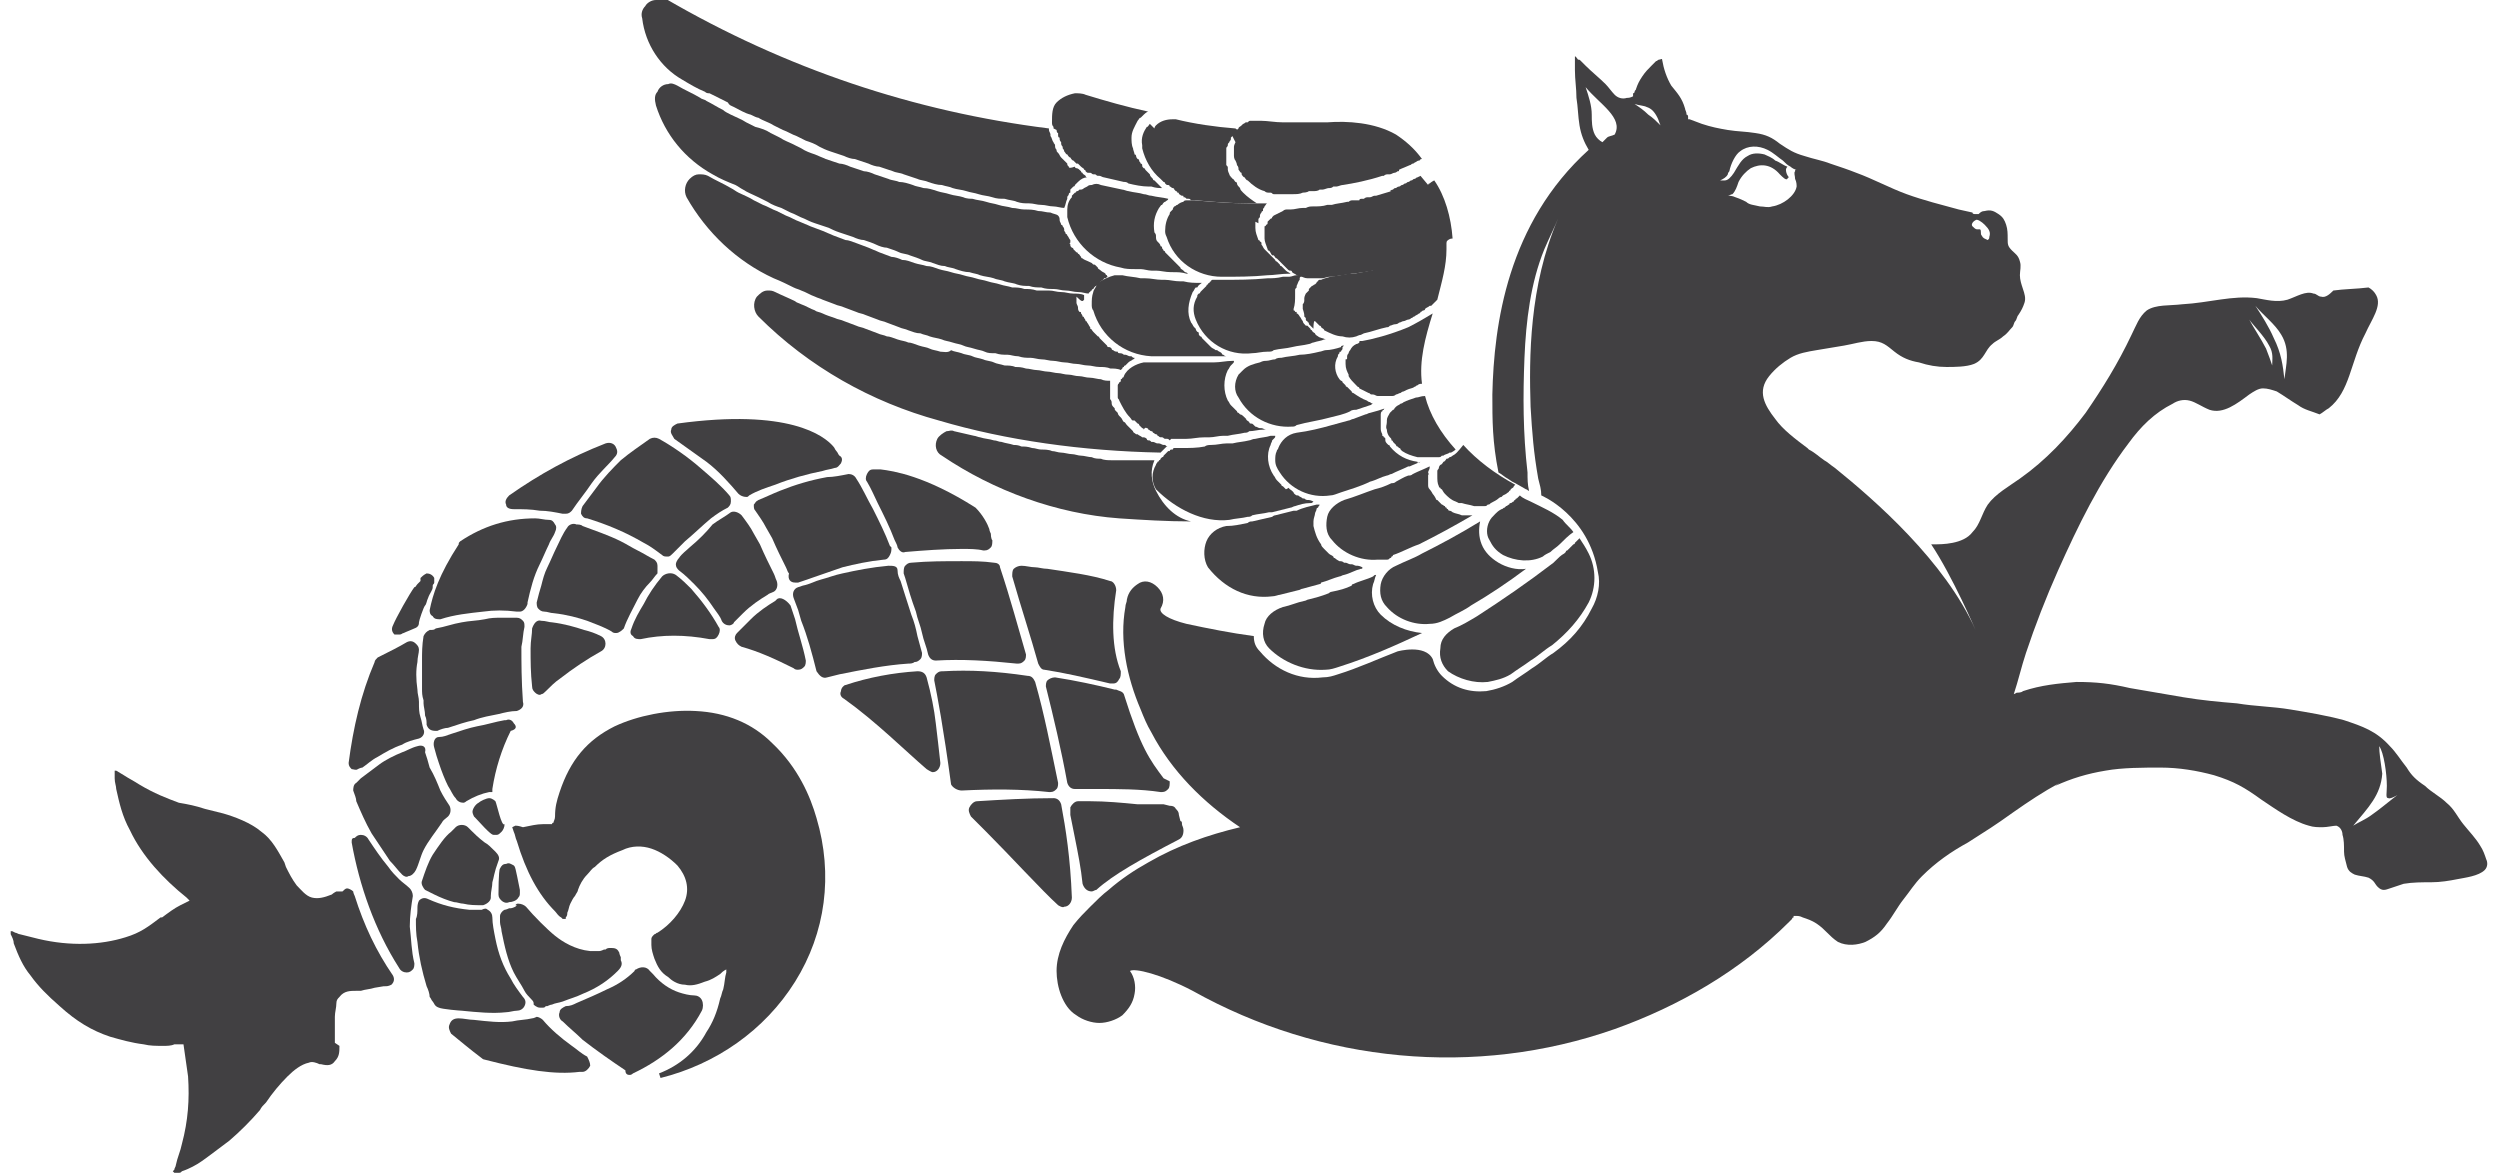 <svg xmlns="http://www.w3.org/2000/svg" xmlns:xlink="http://www.w3.org/1999/xlink" id="katman_2_00000103948405941304891530000013022948269198246837_" x="0px" y="0px" viewBox="0 0 163.5 76.9" style="enable-background:new 0 0 163.5 76.9;" xml:space="preserve"><style type="text/css">	.st0{fill:#414042;}</style><g>	<path class="st0" d="M27.3,59.4c0,0.2,0,0.5-0.1,0.7c0,0.5,0,1,0.1,1.5c0.1,1,0.3,1.9,0.6,2.9c0.1,0.2,0.2,0.5,0.2,0.7  c0.1,0.1,0.1,0.2,0.2,0.3c0.1,0.1,0.1,0.3,0.4,0.4c0.2,0.1,1.4,0.2,1.5,0.2c1,0.1,2,0.2,2.9,0.1c0.2,0,0.5-0.1,0.7-0.1  c0.2,0,0.4-0.1,0.5-0.3c0.1-0.2,0.1-0.4-0.1-0.6c-0.3-0.4-0.6-0.8-0.8-1.2c-0.5-0.8-0.8-1.6-1-2.6c-0.1-0.5-0.2-1-0.2-1.4  c0-0.2-0.1-0.4-0.3-0.5c-0.1-0.1-0.2-0.1-0.4,0h-0.1c-0.2,0-0.5,0-0.7,0c-1-0.1-1.8-0.3-2.7-0.7c-0.2-0.1-0.4-0.1-0.6,0.1  C27.3,59.1,27.3,59.3,27.3,59.4"></path>	<path class="st0" d="M31.5,69.2c0,0,0.1,0.1,0.2,0.1c2.7,0.7,4.6,1,6.2,0.8c0.1,0,0.2,0,0.2,0c0.2,0,0.4-0.2,0.5-0.4  c0-0.2-0.1-0.4-0.2-0.6c-0.4-0.2-0.7-0.5-1-0.7c-0.7-0.5-1.4-1.1-1.9-1.7c-0.1-0.1-0.3-0.2-0.4-0.2h0c0,0-0.2,0.1-0.3,0.1  c-0.4,0.1-0.9,0.1-1.3,0.2c-0.8,0.1-1.6,0-2.5-0.1c-0.3,0-0.7-0.1-1-0.1c-0.3,0-0.5,0.1-0.6,0.4c-0.1,0.2,0,0.4,0.1,0.6  C30,68,30.7,68.6,31.5,69.2"></path>	<path class="st0" d="M41.2,70.3c0,0,0.1,0,0.2-0.1c1.9-0.9,3.5-2.2,4.5-4.1c0.1-0.2,0.1-0.5,0-0.7c-0.1-0.2-0.3-0.3-0.5-0.3  c-0.3,0-0.7-0.1-1-0.2c-0.6-0.2-1.2-0.6-1.7-1.2c-0.1-0.1-0.2-0.2-0.2-0.2c-0.2-0.3-0.6-0.3-0.9-0.1c-0.1,0-0.1,0.1-0.1,0.1  c-0.5,0.5-1.1,0.9-1.8,1.2c-0.6,0.3-1.3,0.6-2,0.9c-0.2,0.1-0.4,0.2-0.7,0.2c-0.2,0.1-0.4,0.2-0.4,0.4c-0.1,0.2,0,0.5,0.2,0.6  c0.4,0.4,0.9,0.8,1.3,1.2c0.9,0.7,1.9,1.4,2.8,2C40.9,70.3,41.1,70.3,41.2,70.3"></path>	<path class="st0" d="M28.3,55.9c-0.3,0.5-0.5,1.1-0.7,1.7c-0.1,0.2,0.1,0.5,0.2,0.6c0.2,0.1,0.4,0.2,0.6,0.3  c0.4,0.2,0.9,0.4,1.3,0.5c0.2,0,0.4,0.1,0.6,0.1c0.4,0.1,0.8,0.1,1.2,0.1h0.1c0.3-0.1,0.5-0.3,0.5-0.5v-0.1c0-0.3,0.1-0.6,0.1-0.9  c0.1-0.3,0.1-0.6,0.4-1.4c0.1-0.2,0-0.4-0.2-0.6c-0.3-0.3-0.5-0.5-0.7-0.6c-0.4-0.3-0.7-0.6-0.9-0.8c-0.1-0.1-0.2-0.2-0.2-0.2  c-0.2-0.2-0.6-0.2-0.8,0c-0.1,0.1-0.2,0.2-0.3,0.3C29.1,54.7,28.7,55.3,28.3,55.9"></path>	<path class="st0" d="M32.4,52.4c0,0-0.2-0.2-0.4-0.2s-0.6,0.2-0.7,0.3c-0.2,0.1-0.4,0.4-0.4,0.6c0,0.1,0.1,0.3,0.1,0.3l0.1,0.1  c1,1.1,1.1,1.1,1.2,1.1c0.1,0,0.1,0,0.2,0c0.1,0,0.2-0.1,0.3-0.2c0.1-0.1,0.2-0.3,0.2-0.5C32.8,54.1,32.5,52.6,32.4,52.4"></path>	<path class="st0" d="M33.7,59.3c0,0-0.2,0.1-0.3,0.1h-0.1c-0.2,0.1-0.3,0.1-0.3,0.1c-0.2,0.1-0.3,0.3-0.3,0.4c0,0.1,0,0.2,0,0.3  c0,0,0,0.1,0,0.1c0,0.2,0.1,0.4,0.1,0.6c0.2,1,0.4,1.9,0.8,2.7c0.2,0.4,0.5,0.8,0.7,1.2c0.1,0.2,0.3,0.4,0.4,0.5  c0.1,0.1,0.2,0.2,0.2,0.3v0.1c0,0,0.2,0.2,0.4,0.2c0.1,0,0.1,0,0.2,0c0.1,0,0.1,0,0.2-0.1h0.1c0,0,0.2-0.1,0.3-0.1  c0.2-0.1,0.4-0.1,0.7-0.2c0.5-0.2,0.9-0.3,1.3-0.5c1-0.4,1.7-0.9,2.3-1.5c0.3-0.3,0.3-0.5,0.2-0.7c0-0.1,0-0.1,0-0.1v-0.1  c-0.1-0.2-0.1-0.3-0.1-0.3c-0.1-0.2-0.2-0.3-0.5-0.3c0,0-0.1,0-0.1,0c-0.1,0-0.2,0-0.3,0.1h-0.1c0,0-0.2,0.1-0.3,0.1h0  c-0.2,0-0.4,0-0.6,0c-1-0.1-1.8-0.6-2.3-1c-0.5-0.4-1.4-1.3-1.9-1.9c-0.1-0.1-0.3-0.2-0.5-0.2c-0.1,0-0.1,0-0.2,0.1h-0.1  C33.9,59.2,33.8,59.2,33.7,59.3"></path>	<path class="st0" d="M27.3,48.8c-0.4,0.1-0.7,0.3-1,0.4c-0.5,0.2-1.1,0.5-1.5,0.8c-0.4,0.3-0.8,0.6-1.2,0.9  c-0.1,0.1-0.2,0.2-0.3,0.3c-0.2,0.1-0.2,0.4-0.2,0.5c0.1,0.3,0.2,0.5,0.2,0.7c0.3,0.7,0.6,1.4,1,2.1c0.4,0.6,0.8,1.2,1.2,1.8  c0.3,0.3,0.5,0.6,0.8,0.9c0.1,0.1,0.3,0.2,0.4,0.1c0.2,0,0.4-0.2,0.5-0.4c0.2-0.4,0.3-0.9,0.5-1.3c0.3-0.6,0.8-1.2,1.2-1.8  c0.1-0.2,0.3-0.3,0.4-0.4c0.2-0.2,0.2-0.5,0.1-0.7c-0.2-0.3-0.4-0.6-0.6-1c-0.2-0.5-0.4-1-0.7-1.5c-0.1-0.4-0.2-0.7-0.3-1  C27.9,48.8,27.6,48.7,27.3,48.8"></path>	<path class="st0" d="M33.6,47.3c-0.1-0.2-0.3-0.3-0.5-0.2h-0.1c-0.6,0.1-1.2,0.3-1.8,0.4c-0.5,0.1-1.1,0.3-1.7,0.5  c-0.3,0.1-0.5,0.2-0.8,0.2s-0.4,0.4-0.3,0.7c0.1,0.4,0.2,0.7,0.3,1c0.2,0.6,0.4,1.1,0.6,1.5c0.2,0.3,0.3,0.6,0.5,0.8  c0.1,0.2,0.3,0.3,0.5,0.3c0.1,0,0.2-0.1,0.2-0.1c0.5-0.3,1-0.5,1.5-0.6h0.2v-0.2c0.2-1.3,0.6-2.6,1.2-3.8  C33.8,47.7,33.8,47.5,33.6,47.3"></path>	<path class="st0" d="M23,55.1c0.5,2.8,1.5,5.7,3.1,8.2c0.1,0.2,0.3,0.3,0.5,0.3c0.2,0,0.3-0.1,0.4-0.2c0.1-0.1,0.1-0.3,0.1-0.4  c-0.2-0.8-0.2-1.6-0.3-2.4c0-0.7,0.1-1.4,0.2-2c0-0.2-0.1-0.4-0.2-0.5c-0.2-0.2-0.5-0.4-0.7-0.6c-0.2-0.2-0.5-0.5-0.7-0.8  c-0.5-0.6-0.9-1.2-1.3-1.8l0,0c-0.1-0.2-0.3-0.3-0.5-0.3c-0.2,0-0.3,0.1-0.4,0.2C23,54.8,23,54.9,23,55.1"></path>	<path class="st0" d="M34,58.2c-0.3-1.5-0.3-1.5-0.4-1.6c-0.2-0.1-0.3-0.2-0.5-0.1c-0.2,0-0.3,0.1-0.4,0.3c-0.1,0.1-0.1,1.7-0.1,1.7  c0,0.2,0.1,0.3,0.2,0.4c0.1,0.1,0.3,0.2,0.5,0.1v-0.2V59c0.2,0,0.5-0.1,0.6-0.3c0.1-0.1,0.1-0.2,0.1-0.3L34,58.2L34,58.2z"></path>	<path class="st0" d="M80.4,34c0.4-0.1,0.8-0.1,1.2-0.2c0.1,0,0.2,0,0.3-0.1c0.4-0.1,0.7-0.1,1.1-0.2c0.1,0,0.1,0,0.2,0  c0.4-0.1,0.8-0.2,1.2-0.3c0.1,0,0.2-0.1,0.3-0.1c0.3-0.1,0.6-0.2,1-0.2c0.1,0,0.1,0,0.2-0.1l0,0c0,0-0.2-0.1-0.3-0.1  c0,0-0.1,0-0.1,0c-0.1,0-0.2-0.1-0.2-0.1c0,0-0.1,0-0.1,0c-0.1-0.1-0.2-0.1-0.3-0.2h-0.1c0,0-0.2-0.1-0.2-0.2c0,0-0.1-0.1-0.1-0.1  c-0.1-0.1-0.2-0.1-0.2-0.2L84.1,32c-0.1-0.1-0.2-0.2-0.2-0.2c0,0-0.1,0-0.1-0.1c-0.1-0.1-0.1-0.1-0.2-0.2c0,0-0.1-0.1-0.1-0.1  c-0.1-0.1-0.1-0.2-0.2-0.3c-0.4-0.6-0.5-1.4-0.2-2c0-0.1,0.1-0.2,0.1-0.3c0,0,0.1-0.1,0.1-0.1c0.1-0.1,0.1-0.1,0.1-0.2l0,0  c0,0-0.2,0-0.3,0c-0.3,0.1-0.6,0.1-1,0.2c-0.2,0-0.3,0.1-0.4,0.1c-0.4,0.1-0.7,0.1-1.1,0.2c-0.1,0-0.2,0-0.3,0c0,0-0.1,0-0.1,0  c-0.3,0-0.6,0.1-1,0.1c-0.1,0-0.3,0-0.4,0.1c-0.5,0.1-1,0.1-1.5,0.1c-0.1,0-0.1,0-0.2,0c0,0-0.1,0-0.1,0s-0.1,0-0.1,0  c0,0-0.1,0-0.1,0c0,0-0.1,0-0.1,0.1c0,0-0.1,0-0.1,0c0,0-0.1,0-0.1,0.1l-0.1,0c0,0-0.1,0.1-0.1,0.1c0,0,0,0-0.1,0.1  c0,0-0.1,0.1-0.1,0.1c0,0,0,0.1-0.1,0.1c0,0-0.1,0.1-0.1,0.1c0,0,0,0.1-0.1,0.1c0,0,0,0.1-0.1,0.1c0,0.1-0.1,0.1-0.1,0.2  c-0.3,0.5-0.3,1.1,0,1.6C76.9,33.3,78.7,34.2,80.4,34"></path>	<path class="st0" d="M83.2,39c0.2,0,0.4-0.1,0.5-0.1c0.4-0.1,0.8-0.2,1.2-0.3c0.1,0,0.2-0.1,0.3-0.1c0.4-0.1,0.7-0.2,1.1-0.3  c0,0,0.1,0,0.1-0.1c0.4-0.1,0.8-0.3,1.2-0.4c0.1,0,0.2-0.1,0.3-0.1c0.4-0.1,0.7-0.3,1.1-0.4c0.1,0,0.1,0,0.1-0.1l0,0  c0,0-0.2-0.1-0.3-0.1c0,0-0.1,0-0.1,0c-0.1,0-0.2-0.1-0.3-0.1c0,0,0,0-0.1,0c-0.1,0-0.2-0.1-0.3-0.1c0,0-0.1,0-0.1,0  c-0.1-0.1-0.2-0.1-0.3-0.1h0c0,0-0.2-0.1-0.3-0.2c0,0-0.1,0-0.1-0.1c-0.1-0.1-0.2-0.1-0.3-0.2l0,0c-0.1-0.1-0.2-0.2-0.2-0.2  c0,0,0,0-0.1-0.1c-0.1-0.1-0.2-0.2-0.2-0.3c-0.3-0.4-0.4-0.8-0.5-1.2c0-0.1,0-0.2,0-0.3c0-0.2,0.1-0.4,0.1-0.5  c0-0.1,0.1-0.2,0.1-0.3c0,0,0-0.1,0.1-0.1c0-0.1,0.1-0.1,0.1-0.2l0,0c0,0-0.1,0-0.2,0c-0.4,0.1-0.9,0.2-1.3,0.4c-0.1,0-0.1,0-0.2,0  c-0.4,0.1-0.8,0.2-1.2,0.3c-0.1,0-0.2,0.1-0.2,0.1c-0.4,0.1-0.9,0.2-1.3,0.3c-0.1,0-0.2,0-0.3,0.1c-0.5,0.1-0.9,0.2-1.4,0.2  c-0.6,0.1-1.1,0.5-1.3,1c-0.2,0.5-0.2,1.2,0.1,1.7C80.1,38.5,81.6,39.2,83.2,39"></path>	<path class="st0" d="M75.6,32.1c-0.3-0.6-0.4-1.3-0.1-2h-0.2c-0.2,0-0.5,0-0.7,0c-0.2,0-0.4,0-0.6,0c-0.2,0-0.4,0-0.7,0  c-0.2,0-0.4,0-0.6,0c-0.2,0-0.5,0-0.7-0.1c-0.2,0-0.4,0-0.6-0.1c-0.2,0-0.5-0.1-0.7-0.1c-0.2,0-0.4-0.1-0.6-0.1  c-0.2,0-0.5-0.1-0.7-0.1c-0.2,0-0.4-0.1-0.6-0.1c-0.2-0.1-0.5-0.1-0.7-0.1c-0.2,0-0.4-0.1-0.6-0.1c-0.3-0.1-0.5-0.1-0.7-0.1  c-0.2-0.1-0.4-0.1-0.5-0.1c-0.3-0.1-0.5-0.1-0.8-0.2c-0.2,0-0.3-0.1-0.5-0.1c-0.3-0.1-0.6-0.1-0.9-0.2c-0.1,0-0.3-0.1-0.4-0.1  c-0.4-0.1-0.9-0.2-1.3-0.3c-0.2-0.1-0.3,0-0.5,0c-0.2,0.1-0.5,0.3-0.6,0.5c-0.2,0.4-0.1,0.9,0.3,1.1c3.4,2.3,7.5,3.8,11.6,4.1  c1.5,0.1,3.1,0.2,4.7,0.2C76.9,33.9,76.1,33.1,75.6,32.1"></path>	<path class="st0" d="M69.2,59.2c0,0,0.3,0.2,0.4,0.1c0.3,0,0.5-0.3,0.5-0.6c-0.1-2.6-0.4-4.5-0.7-6.1c-0.1-0.3-0.3-0.4-0.5-0.4  c-1.7,0-3.4,0.1-5,0.2c-0.2,0-0.4,0.2-0.5,0.4c-0.1,0.2,0,0.4,0.1,0.6c0.3,0.3,0.6,0.6,1,1C66,55.9,68.2,58.3,69.2,59.2"></path>	<path class="st0" d="M70.8,57.8c0.1,0.3,0.3,0.5,0.6,0.5c0.1,0,0.2-0.1,0.3-0.1c1.1-1,2.9-2,5.4-3.3c0.2-0.1,0.3-0.3,0.3-0.6  c0-0.2-0.1-0.3-0.1-0.4c0-0.1,0-0.2-0.1-0.2l-0.1-0.4c0-0.2-0.1-0.3-0.2-0.4c-0.1-0.2-0.3-0.2-0.4-0.2l-0.4-0.1c-0.2,0-0.5,0-0.9,0  c-0.3,0-0.7,0-0.8,0c-1-0.1-2.1-0.2-3.1-0.2h-0.1c-0.3,0-0.5,0-0.7,0c-0.2,0-0.4,0.2-0.5,0.4C70,52.8,70,53,70,53.2v0.1  c0.1,0.5,0.2,1,0.3,1.5C70.5,55.8,70.7,56.8,70.8,57.8"></path>	<path class="st0" d="M76.1,50.9c-0.9-1.2-1.5-2-2.6-5.5c-0.1-0.2-0.3-0.2-0.5-0.3c-0.1,0-0.1,0-0.1,0c-1.2-0.3-2.6-0.6-3.9-0.8  c-0.2,0-0.4,0.1-0.5,0.2c-0.1,0.1-0.1,0.3-0.1,0.4c0.5,2,1,4.1,1.4,6.3c0.1,0.3,0.3,0.4,0.5,0.4c0.5,0,1,0,1.5,0  c1.3,0,2.8,0,4.1,0.2c0,0,0.1,0,0.1,0c0.2,0,0.3-0.1,0.4-0.2c0.1-0.1,0.1-0.3,0.1-0.5L76.1,50.9L76.1,50.9z"></path>	<path class="st0" d="M34.8,41.1c0,0.4-0.1,0.8-0.1,1.3c0,0.8,0,1.6,0.1,2.5c0,0.2,0.1,0.3,0.2,0.4c0.1,0.1,0.3,0.2,0.4,0.1  c0.1,0,0.2-0.1,0.3-0.2c0.3-0.3,0.6-0.6,0.9-0.8c0.9-0.7,1.8-1.3,2.7-1.8c0.2-0.1,0.3-0.3,0.3-0.5s-0.1-0.4-0.3-0.5  c-0.4-0.2-0.7-0.3-1.1-0.4c-0.6-0.2-1.3-0.4-2.1-0.5c-0.2,0-0.4-0.1-0.7-0.1C35.1,40.5,34.9,40.8,34.8,41.1"></path>	<path class="st0" d="M75.9,29.6L75.9,29.6c0.1-0.1,0.2-0.2,0.2-0.2c0,0,0.1-0.1,0.1-0.1c0.1-0.1,0.1-0.1,0.2-0.1c0,0,0,0,0,0  c-0.1,0-0.1,0-0.2-0.1c0,0-0.1,0-0.1,0c-0.1,0-0.2-0.1-0.3-0.1c0,0,0,0-0.1,0c-0.1,0-0.2-0.1-0.3-0.1c0,0-0.1,0-0.1,0  c-0.1-0.1-0.1-0.1-0.2-0.1c0,0-0.1,0-0.1-0.1c-0.1-0.1-0.2-0.1-0.2-0.1c0,0,0,0-0.1,0c-0.1-0.1-0.2-0.1-0.3-0.2h-0.1  c-0.1-0.1-0.2-0.1-0.2-0.2c0,0-0.1-0.1-0.1-0.1c-0.1-0.1-0.1-0.1-0.2-0.2c0,0-0.1-0.1-0.1-0.1c-0.1-0.1-0.1-0.2-0.2-0.2  c0,0,0,0,0,0c-0.1-0.1-0.1-0.2-0.2-0.3c0,0-0.1-0.1-0.1-0.1c-0.1-0.1-0.1-0.2-0.1-0.2c0,0-0.1-0.1-0.1-0.1  c-0.1-0.1-0.1-0.1-0.1-0.2c0,0-0.1-0.1-0.1-0.1c-0.1-0.1-0.1-0.2-0.1-0.3c0-0.1-0.1-0.2-0.1-0.2c0,0,0-0.1,0-0.1c0-0.1,0-0.1,0-0.1  c0,0,0-0.1,0-0.1s0-0.1,0-0.1v-0.2c0,0,0-0.2,0-0.2c0,0,0-0.1,0-0.1c0-0.1,0-0.1,0-0.1c0,0,0-0.1,0-0.1c0,0,0-0.1,0-0.1  c0,0,0,0,0,0c-0.2,0-0.4,0-0.6-0.1c-0.2,0-0.5-0.1-0.7-0.1c-0.3,0-0.5-0.1-0.7-0.1c-0.3,0-0.5-0.1-0.7-0.1c-0.3,0-0.5-0.1-0.7-0.1  c-0.2,0-0.5-0.1-0.7-0.1c-0.2,0-0.5-0.1-0.7-0.1c-0.2,0-0.5-0.1-0.7-0.1c-0.3-0.1-0.5-0.1-0.7-0.1c-0.2-0.1-0.5-0.1-0.7-0.1  c-0.3-0.1-0.5-0.1-0.7-0.2c-0.2-0.1-0.5-0.1-0.7-0.2c-0.3-0.1-0.5-0.1-0.7-0.2c-0.2-0.1-0.5-0.1-0.7-0.2c-0.3-0.1-0.5-0.1-0.7-0.2  C62,23.1,61.7,23,61.5,23c-0.3-0.1-0.5-0.1-0.7-0.2c-0.2-0.1-0.4-0.1-0.7-0.2c-0.3-0.1-0.5-0.2-0.7-0.2c-0.2-0.1-0.4-0.1-0.7-0.2  c-0.3-0.1-0.5-0.2-0.7-0.2c-0.2-0.1-0.4-0.1-0.6-0.2c-0.3-0.1-0.5-0.2-0.8-0.3c-0.2-0.1-0.4-0.1-0.6-0.2c-0.3-0.1-0.5-0.2-0.8-0.3  c-0.2-0.1-0.4-0.1-0.6-0.2c-0.3-0.1-0.6-0.2-0.8-0.3c-0.2-0.1-0.4-0.1-0.5-0.2c-0.3-0.1-0.6-0.3-0.9-0.4c-0.2-0.1-0.3-0.1-0.4-0.2  c-0.4-0.2-0.9-0.4-1.3-0.6c-0.2-0.1-0.3-0.1-0.5-0.1c-0.3,0-0.5,0.2-0.7,0.4c-0.3,0.4-0.2,1,0.1,1.3c3.3,3.3,7.4,5.6,11.8,6.8  C65.8,28.8,70.8,29.5,75.9,29.6"></path>	<path class="st0" d="M33.7,54L33.7,54l-0.2,0.1l0.1,0.3c0.1,0.2,0.1,0.4,0.2,0.6c0.6,2,1.4,3.5,2.5,4.6c0.1,0.1,0.2,0.3,0.4,0.4  l0.1-0.1l0,0l-0.1,0.1l0.1,0.1h0.2V60c0.1-0.1,0.1-0.2,0.1-0.3c0.1-0.2,0.1-0.4,0.2-0.6c0.1-0.2,0.2-0.4,0.3-0.5  c0.1-0.2,0.2-0.3,0.2-0.4c0.1-0.3,0.3-0.7,0.6-1c0.2-0.2,0.3-0.4,0.5-0.5c0.5-0.5,1-0.8,1.8-1.1c0.6-0.3,1.3-0.3,1.9-0.1  c0.6,0.2,1.2,0.6,1.7,1.1c0.6,0.7,0.8,1.5,0.5,2.3c-0.3,0.8-1,1.6-1.8,2.1c-0.1,0-0.1,0.1-0.2,0.1l-0.1,0.1c0,0-0.1,0.1-0.1,0.2  c0,0.1,0,0.3,0,0.4c0,0.3,0.1,0.6,0.2,0.9c0.2,0.5,0.4,0.9,0.9,1.2c0.2,0.2,0.6,0.5,1.1,0.5c0.4,0.1,0.8,0,1.3-0.2  c0.4-0.1,0.7-0.3,1-0.5c0.1-0.1,0.2-0.2,0.4-0.3c0,0.1,0,0.2,0,0.2c-0.1,0.3-0.1,0.7-0.2,1.1c-0.1,0.2-0.1,0.4-0.2,0.6  c-0.2,0.9-0.5,1.6-0.9,2.2c-0.7,1.3-1.8,2.2-3.1,2.7l0.1,0.3c3.6-0.9,6.8-3.1,8.8-6.3c2-3.2,2.5-7,1.4-10.7  c-0.4-1.4-1.2-3.3-2.9-4.9c-1.3-1.3-3-2-5-2.1c-1.8-0.1-3.8,0.3-5.3,1c-1.8,0.9-2.9,2.2-3.6,4.3c-0.2,0.6-0.3,1-0.3,1.6  c0,0.2-0.1,0.3-0.1,0.4h0c0,0-0.1,0-0.1,0.1c-0.1,0-0.1,0-0.2,0h-0.1c0,0-0.2,0-0.3,0c-0.4,0-0.8,0.1-1.3,0.2  C33.9,54,33.8,54,33.7,54"></path>	<path class="st0" d="M65,36.8c-0.7-0.1-1.4-0.1-2.1-0.1c-1.1,0-2.2,0-3.3,0.1c-0.2,0-0.3,0.1-0.4,0.2c-0.1,0.1-0.1,0.3-0.1,0.5  l0.1,0.3c0.2,0.7,0.4,1.4,0.7,2.2c0.1,0.5,0.3,0.9,0.4,1.4c0.1,0.5,0.3,0.9,0.4,1.4c0.1,0.3,0.3,0.4,0.5,0.4c1.7-0.1,3.4,0,5.3,0.2  h0.1c0.2,0,0.3-0.1,0.4-0.2s0.1-0.3,0.1-0.4c-0.5-1.7-1-3.6-1.7-5.7C65.4,36.9,65.2,36.8,65,36.8"></path>	<path class="st0" d="M70.9,19.6C70.9,19.6,70.9,19.6,70.9,19.6c0-0.1,0-0.2,0-0.3l0,0c-0.2-0.1-0.5-0.1-0.7-0.1  c-0.3,0-0.5-0.1-0.8-0.1s-0.5-0.1-0.8-0.1C68.4,19,68.1,19,67.8,19c-0.3-0.1-0.5-0.1-0.8-0.1c-0.3-0.1-0.5-0.1-0.8-0.1  c-0.3-0.1-0.5-0.1-0.8-0.2c-0.3-0.1-0.5-0.1-0.8-0.2c-0.3-0.1-0.5-0.1-0.8-0.2c-0.3-0.1-0.5-0.1-0.8-0.2c-0.3-0.1-0.5-0.1-0.8-0.2  c-0.3-0.1-0.5-0.1-0.8-0.2c-0.3-0.1-0.5-0.2-0.8-0.2c-0.3-0.1-0.5-0.1-0.8-0.2c-0.3-0.1-0.5-0.2-0.8-0.2c-0.2-0.1-0.5-0.2-0.7-0.2  c-0.3-0.1-0.5-0.2-0.8-0.3c-0.2-0.1-0.5-0.2-0.7-0.3c-0.3-0.1-0.5-0.2-0.8-0.3c-0.3-0.1-0.5-0.2-0.7-0.2c-0.3-0.1-0.5-0.2-0.8-0.3  c-0.2-0.1-0.5-0.2-0.7-0.3c-0.3-0.1-0.5-0.2-0.8-0.3c-0.2-0.1-0.5-0.2-0.7-0.3c-0.3-0.1-0.6-0.3-0.9-0.4c-0.2-0.1-0.4-0.2-0.6-0.3  c-0.3-0.1-0.6-0.3-0.9-0.4c-0.2-0.1-0.4-0.2-0.6-0.3c-0.3-0.2-0.6-0.3-1-0.5c-0.2-0.1-0.3-0.2-0.5-0.3c-0.5-0.3-1-0.5-1.5-0.8  c-0.2-0.1-0.4-0.1-0.6-0.1c-0.2,0-0.4,0.1-0.6,0.3c-0.3,0.3-0.4,0.8-0.2,1.2c1.3,2.3,3.3,4.2,5.7,5.3c0.5,0.2,0.9,0.4,1.3,0.6  c0.2,0.1,0.3,0.1,0.5,0.2c0.3,0.1,0.6,0.3,0.9,0.4c0.2,0.1,0.3,0.1,0.5,0.2c0.3,0.1,0.5,0.2,0.8,0.3c0.2,0.1,0.4,0.1,0.6,0.2  c0.3,0.1,0.5,0.2,0.8,0.3c0.2,0.1,0.4,0.1,0.6,0.2c0.3,0.1,0.5,0.2,0.8,0.3c0.2,0.1,0.4,0.1,0.6,0.2c0.3,0.1,0.5,0.2,0.8,0.3  c0.2,0.1,0.4,0.1,0.6,0.2c0.3,0.1,0.5,0.2,0.8,0.2c0.2,0.1,0.4,0.1,0.6,0.2c0.3,0.1,0.5,0.1,0.8,0.2c0.2,0.1,0.4,0.1,0.7,0.2  c0.3,0.1,0.5,0.1,0.7,0.2c0.2,0.1,0.4,0.1,0.7,0.2c0.3,0.1,0.5,0.1,0.7,0.2c0.2,0.1,0.4,0.1,0.7,0.1c0.3,0.1,0.5,0.1,0.8,0.1  c0.2,0,0.4,0.1,0.7,0.1c0.3,0.1,0.5,0.1,0.8,0.1c0.2,0,0.5,0.1,0.7,0.1c0.3,0,0.5,0.1,0.8,0.1c0.2,0,0.5,0.1,0.7,0.1  c0.3,0,0.5,0.1,0.8,0.1c0.2,0,0.5,0.1,0.7,0.1c0.3,0,0.5,0.1,0.8,0.1c0.2,0,0.5,0,0.7,0.1c0.2,0,0.5,0,0.7,0.1c0,0,0.1-0.1,0.1-0.1  c0,0,0-0.1,0.1-0.1c0-0.1,0.1-0.1,0.1-0.1c0,0,0.1-0.1,0.1-0.1c0,0,0.1-0.1,0.1-0.1c0.1-0.1,0.2-0.1,0.3-0.2c0,0,0.1,0,0.1-0.1  c-0.1,0-0.1,0-0.2-0.1c0,0-0.1,0-0.1,0c-0.1,0-0.2-0.1-0.3-0.1c0,0,0,0-0.1,0c-0.1-0.1-0.2-0.1-0.3-0.1c0,0-0.1,0-0.1-0.1  C73,23,72.9,23,72.8,22.9c0,0-0.1,0-0.1-0.1c-0.1-0.1-0.1-0.1-0.2-0.1c0,0-0.1,0-0.1-0.1c-0.1-0.1-0.2-0.2-0.2-0.2l-0.1-0.1  c-0.1-0.1-0.1-0.1-0.2-0.2c0,0,0-0.1-0.1-0.1c-0.1-0.1-0.1-0.1-0.2-0.2c0,0-0.1-0.1-0.1-0.1c-0.1-0.1-0.1-0.2-0.2-0.2  c0,0,0,0,0-0.1c-0.1-0.1-0.1-0.2-0.2-0.3c0,0,0-0.1-0.1-0.1c0-0.1-0.1-0.2-0.1-0.2c0,0,0-0.1-0.1-0.1c0-0.1-0.1-0.2-0.1-0.2  c0-0.1,0-0.1-0.1-0.1c-0.1-0.1-0.1-0.2-0.1-0.3c0-0.1-0.1-0.2-0.1-0.3c0,0,0-0.1,0-0.1c0-0.1,0-0.1,0-0.2v-0.1  C70.8,19.8,70.8,19.7,70.9,19.6"></path>	<path class="st0" d="M60.6,50.3c0,0,0.3,0.2,0.4,0.2c0.3,0,0.5-0.3,0.5-0.6c-0.1-0.9-0.2-1.8-0.3-2.6c-0.1-0.9-0.3-1.9-0.6-3  c-0.1-0.3-0.3-0.4-0.6-0.4c-1.6,0.1-3.2,0.4-4.7,0.9C55.2,44.8,55,45,55,45.2c-0.1,0.2,0,0.4,0.2,0.5  C57.3,47.2,59.2,49.1,60.6,50.3"></path>	<path class="st0" d="M62.9,51.7c2-0.1,3.9-0.1,5.7,0.1h0.1c0.2,0,0.3-0.1,0.4-0.2c0.1-0.1,0.1-0.3,0.1-0.4  c-0.5-2.4-0.9-4.5-1.5-6.6c-0.1-0.2-0.2-0.4-0.5-0.4c-2-0.3-3.8-0.4-5.5-0.3h-0.1c-0.2,0-0.3,0.1-0.4,0.2c-0.1,0.1-0.1,0.3-0.1,0.4  c0.2,1,0.6,3.1,1.1,6.8C62.3,51.5,62.6,51.7,62.9,51.7"></path>	<path class="st0" d="M54.1,44.3l0.8-0.2c1.5-0.3,3-0.6,4.5-0.7c0.1,0,0.3,0,0.4-0.1c0.2,0,0.3-0.1,0.4-0.2s0.1-0.3,0.1-0.4  c-0.1-0.4-0.2-0.7-0.3-1.1c-0.1-0.5-0.2-0.9-0.4-1.4c-0.3-0.9-0.5-1.6-0.7-2.2c-0.1-0.2-0.2-0.4-0.2-0.7S58.4,37,58.1,37  c-1.1,0.1-2.1,0.3-3,0.5c-0.5,0.1-1,0.3-1.4,0.4c-0.4,0.1-0.7,0.3-1.2,0.4l-0.3,0.1c-0.3,0.1-0.4,0.4-0.3,0.7  c0.1,0.3,0.2,0.5,0.3,0.8l0.2,0.7c0.4,1,0.7,2.1,1,3.3C53.6,44.2,53.8,44.4,54.1,44.3"></path>	<path class="st0" d="M78.3,18.8C78.3,18.8,78.4,18.7,78.3,18.8c0.1-0.2,0.2-0.2,0.3-0.3c0,0,0,0,0,0c0,0-0.1,0-0.1,0  c-0.4,0-0.7,0-1.1-0.1c-0.1,0-0.2,0-0.2,0c-0.4,0-0.7-0.1-1-0.1c-0.1,0-0.1,0-0.2,0c-0.4,0-0.7-0.1-1.1-0.1c-0.1,0-0.2,0-0.3,0  c-0.4-0.1-0.8-0.1-1.2-0.2h-0.1c0,0-0.2,0-0.4,0c-0.4,0.1-0.8,0.3-1.1,0.5l0,0c0,0-0.1,0.1-0.1,0.2v0c-0.1,0.2-0.2,0.3-0.2,0.4l0,0  c-0.1,0.3-0.1,0.5-0.1,0.8v0.1c0,0,0,0.2,0.1,0.3c0.5,1.7,2,2.9,3.8,3h0c0.3,0,0.7,0,1.1,0c0.1,0,0.2,0,0.3,0c0.3,0,0.6,0,0.9,0  h0.3c0.4,0,0.7,0,1.1,0c0.1,0,0.2,0,0.2,0c0.3,0,0.6,0,0.9,0c0.1,0,0.1,0,0.2,0c0,0,0,0-0.1,0c-0.1,0-0.2-0.1-0.2-0.1  c0,0-0.1,0-0.1-0.1c-0.1-0.1-0.2-0.1-0.3-0.2c0,0,0,0-0.1,0c-0.1-0.1-0.2-0.1-0.3-0.2c0,0-0.1-0.1-0.1-0.1  c-0.1-0.1-0.1-0.1-0.2-0.2c0,0-0.1-0.1-0.1-0.1c-0.1-0.1-0.1-0.1-0.2-0.2c0-0.1-0.1-0.1-0.1-0.1c-0.1-0.1-0.1-0.1-0.1-0.2  c0-0.1-0.1-0.1-0.1-0.1c-0.1-0.1-0.1-0.2-0.1-0.2c0,0-0.1-0.1-0.1-0.1c-0.1-0.1-0.1-0.2-0.2-0.3c-0.3-0.6-0.2-1.3,0.1-2  c0.1-0.1,0.1-0.2,0.2-0.3"></path>	<path class="st0" d="M64.8,34.9c0,0-0.1-0.2-0.1-0.3c-0.1-0.3-0.4-0.9-0.9-1.4c-3.3-2.1-5.4-2.4-6.2-2.5c-0.2,0-0.4,0-0.5,0  c-0.2,0-0.3,0.1-0.4,0.3c-0.1,0.2-0.1,0.4,0,0.5c0.3,0.5,0.5,1,0.7,1.4c0.4,0.8,0.8,1.6,1.1,2.4c0.1,0.2,0.2,0.4,0.2,0.5  c0.1,0.2,0.3,0.4,0.5,0.3c1.2-0.1,2.5-0.2,3.7-0.2c0.5,0,1,0,1.4,0.1c0,0,0.1,0,0.1,0c0.2,0,0.3-0.1,0.4-0.2  c0.1-0.1,0.1-0.3,0.1-0.5C64.9,35.4,64.8,35.2,64.8,34.9"></path>	<path class="st0" d="M41.7,36c-0.4-0.2-0.7-0.4-1.1-0.6c-0.8-0.4-1.7-0.7-2.5-1c-0.1-0.1-0.3-0.1-0.4-0.1c-0.2-0.1-0.5,0-0.6,0.2  c-0.3,0.4-0.5,0.9-0.7,1.3c-0.2,0.4-0.4,0.9-0.6,1.3c-0.2,0.4-0.3,0.8-0.4,1.2c-0.1,0.3-0.2,0.7-0.3,1.1c0,0.1,0,0.3,0.1,0.4  c0.1,0.1,0.2,0.2,0.4,0.2c0.2,0,0.4,0.1,0.6,0.1c0.9,0.1,1.6,0.3,2.2,0.5c0.5,0.2,1.1,0.4,1.6,0.7c0.1,0.1,0.2,0.1,0.3,0.1  c0.2,0,0.4-0.2,0.5-0.3c0.2-0.6,0.6-1.3,0.9-1.9c0.2-0.4,0.5-0.8,0.8-1.1c0.2-0.2,0.3-0.4,0.5-0.6C43,37.3,43,37.1,43,37  c0-0.2-0.1-0.3-0.2-0.4C42.4,36.4,42.1,36.2,41.7,36"></path>	<path class="st0" d="M86.7,43.8c0.3,0,0.6-0.1,0.9-0.2c1.9-0.6,3.7-1.4,5.4-2.2c-1-0.1-2-0.5-2.7-1.2c-0.5-0.5-0.7-1.3-0.5-2  c0.1-0.2,0.1-0.4,0.2-0.6c-0.1,0-0.1,0-0.2,0.1c-0.4,0.2-0.9,0.3-1.3,0.5c0,0-0.1,0-0.1,0.1c-0.4,0.2-0.8,0.3-1.3,0.4  c-0.1,0-0.2,0.1-0.2,0.1c-0.5,0.2-0.9,0.3-1.3,0.4c-0.1,0-0.2,0.1-0.3,0.1c-0.5,0.1-0.9,0.3-1.4,0.4c-0.6,0.2-1.1,0.6-1.2,1.1  c-0.2,0.6-0.1,1.2,0.3,1.6C83.9,43.3,85.3,43.9,86.7,43.8"></path>	<path class="st0" d="M43.3,37.7c-0.5,0.6-0.9,1.2-1.2,1.8c-0.3,0.5-0.6,1-0.8,1.6c-0.1,0.2-0.1,0.4,0.1,0.5  c0.1,0.2,0.3,0.2,0.5,0.2h0c1.4-0.3,2.9-0.3,4.5,0c0.1,0,0.1,0,0.2,0c0.2,0,0.3-0.1,0.4-0.3c0.1-0.2,0.1-0.4,0-0.5  c-0.5-0.9-1.1-1.7-1.8-2.5c-0.3-0.3-0.6-0.6-1-0.9C43.9,37.4,43.5,37.5,43.3,37.7"></path>	<path class="st0" d="M76.6,28.7c0,0,0.1,0,0.2,0c0.1,0,0.1,0,0.2,0s0.1,0,0.2,0s0.1,0,0.1,0c0.1,0,0.2,0,0.2,0c0,0,0.1,0,0.1,0  c0.4,0,0.7-0.1,1.2-0.1c0.1,0,0.2,0,0.3,0c0.3,0,0.6-0.1,0.9-0.1c0.1,0,0.2,0,0.3,0c0.4-0.1,0.7-0.1,1.1-0.2c0.1,0,0.2,0,0.3-0.1  c0.3,0,0.6-0.1,0.9-0.1c0.1,0,0.1,0,0.2,0l0,0c-0.1,0-0.2-0.1-0.3-0.1c0,0-0.1,0-0.1,0c-0.1,0-0.2-0.1-0.3-0.1c0,0-0.1-0.1-0.1-0.1  c-0.1-0.1-0.1-0.1-0.2-0.1c0,0-0.1,0-0.1-0.1c-0.1-0.1-0.2-0.1-0.2-0.2c0,0,0,0-0.1-0.1c-0.1-0.1-0.2-0.2-0.3-0.2  c0,0-0.1-0.1-0.1-0.1C81,27,80.9,27,80.9,26.9c0,0-0.1-0.1-0.1-0.1c-0.1-0.1-0.1-0.1-0.2-0.2c0,0-0.1-0.1-0.1-0.1  c-0.1-0.1-0.1-0.2-0.2-0.3c-0.3-0.6-0.3-1.4,0-2c0.1-0.1,0.1-0.2,0.2-0.3c0,0,0.1-0.1,0.1-0.1c0.1-0.1,0.1-0.1,0.1-0.2l0,0  c0,0-0.1,0-0.1,0c-0.4,0-0.8,0.1-1.2,0.1c-0.1,0-0.1,0-0.2,0c-0.4,0-0.7,0-1.1,0c-0.1,0-0.1,0-0.2,0c-0.4,0-0.8,0-1.2,0  c-0.1,0-0.2,0-0.3,0c-0.4,0-0.9,0-1.3,0c-0.1,0-0.2,0-0.3,0c-0.5,0.1-1.1,0.4-1.3,0.9c0,0,0,0.1-0.1,0.1c0,0,0,0.1-0.1,0.1  c0,0,0,0,0,0.1c0,0.1-0.1,0.1-0.1,0.1l0,0c0,0.1-0.1,0.1-0.1,0.2c0,0.3,0,0.5,0,0.8c0,0.1,0.1,0.1,0.1,0.2c0.2,0.4,0.4,0.8,0.7,1.1  c0.1,0.1,0.1,0.2,0.2,0.2l0.1,0c0.1,0.1,0.1,0.1,0.2,0.2c0,0,0.1,0,0.1,0.1c0.1,0.1,0.1,0.1,0.2,0.2c0,0,0.1,0,0.1,0.1  C74.9,27.9,75,28,75,28c0,0,0.1,0,0.1,0.1c0.1,0,0.1,0.1,0.2,0.1c0,0,0.1,0,0.1,0.1c0.1,0,0.1,0.1,0.2,0.1c0,0,0.1,0,0.1,0.1  c0.1,0,0.1,0.1,0.2,0.1c0,0,0.1,0,0.1,0c0.1,0,0.1,0.1,0.2,0.1c0,0,0.1,0,0.1,0c0.1,0,0.1,0,0.2,0.1"></path>	<path class="st0" d="M76.4,13c-0.4-0.1-0.7-0.1-1.1-0.2c-0.2,0-0.3-0.1-0.5-0.1c-0.3-0.1-0.6-0.1-1-0.2c-0.1,0-0.3-0.1-0.4-0.1  c-0.5-0.1-0.9-0.2-1.4-0.3c-0.2-0.1-0.4-0.1-0.6,0c-0.1,0-0.2,0-0.3,0.1h0c0,0-0.2,0.1-0.2,0.1h0c-0.1,0.1-0.2,0.1-0.2,0.1  c0,0,0,0-0.1,0c-0.1,0.1-0.1,0.1-0.2,0.1c0,0,0,0.1-0.1,0.1c-0.1,0.1-0.1,0.1-0.2,0.2c0,0,0,0,0,0.1c-0.2,0.2-0.3,0.5-0.3,0.8l0,0  V14c0,0,0,0.2,0,0.2c0.4,1.7,1.8,3,3.5,3.3c0.3,0.1,0.6,0.1,1,0.1c0.1,0,0.2,0,0.3,0c0.2,0,0.5,0.1,0.7,0.1c0.1,0,0.2,0,0.3,0  c0.3,0,0.6,0.1,1,0.1c0,0,0.1,0,0.1,0c0.3,0,0.6,0,0.9,0.1c0,0,0.1,0,0.1,0h0c-0.1-0.1-0.2-0.1-0.2-0.1c0,0-0.1-0.1-0.1-0.1  c-0.1-0.1-0.2-0.1-0.2-0.2l-0.1-0.1c0,0-0.2-0.2-0.3-0.3c0,0-0.1-0.1-0.1-0.1c-0.1-0.1-0.1-0.1-0.2-0.2c0,0-0.1-0.1-0.1-0.1  c-0.1-0.1-0.1-0.1-0.2-0.2c0-0.1-0.1-0.1-0.1-0.1c0-0.1-0.1-0.1-0.1-0.2c0-0.1-0.1-0.1-0.1-0.1c0-0.1-0.1-0.2-0.1-0.2  c0,0-0.1-0.1-0.1-0.1c-0.1-0.1-0.1-0.2-0.1-0.4c0-0.1-0.1-0.2-0.1-0.2c-0.1-0.6,0-1.1,0.3-1.6c0.1-0.1,0.1-0.2,0.2-0.2l0,0  c0,0,0.1-0.2,0.2-0.2l0,0c0.1-0.1,0.2-0.1,0.2-0.2c0,0-0.1,0-0.1,0C76.6,13,76.5,13,76.4,13"></path>	<path class="st0" d="M46.2,30.2c0.8,0.6,1.5,1.4,2.1,2.1c0.1,0.1,0.3,0.2,0.5,0.2c0.1,0,0.1,0,0.2-0.1c0.5-0.3,1.1-0.5,1.7-0.7  c1-0.4,2.1-0.7,3.1-0.9c0.3-0.1,0.5-0.1,0.8-0.2c0.2,0,0.3-0.2,0.4-0.3c0.1-0.2,0.1-0.4-0.1-0.5c-0.1-0.1-0.1-0.2-0.2-0.3  c-0.1-0.1-0.1-0.2-0.2-0.3c-0.6-0.7-2.9-2.5-10.2-1.5c-0.2,0.1-0.4,0.2-0.4,0.4c-0.1,0.2,0.1,0.4,0.2,0.6  C44.8,29.2,45.5,29.7,46.2,30.2"></path>	<path class="st0" d="M45.1,35.8c-0.2,0.2-0.5,0.4-0.7,0.7c-0.1,0.1-0.2,0.3-0.2,0.4c0,0.2,0.1,0.3,0.2,0.4c0.4,0.3,0.7,0.6,1,0.9  c0.5,0.5,0.9,1,1.3,1.6c0.2,0.3,0.4,0.5,0.5,0.8c0.1,0.2,0.3,0.3,0.5,0.3c0.1,0,0.3-0.1,0.3-0.2c0.2-0.2,0.4-0.4,0.6-0.6  c0.5-0.5,1.1-0.9,1.6-1.2c0.1-0.1,0.2-0.1,0.4-0.2c0.2-0.1,0.3-0.4,0.2-0.7c-0.1-0.2-0.1-0.3-0.2-0.5c-0.3-0.6-0.6-1.2-0.9-1.9  c-0.1-0.2-0.3-0.5-0.4-0.7c-0.2-0.4-0.5-0.8-0.8-1.2c-0.2-0.2-0.5-0.3-0.7-0.2c-0.4,0.3-0.8,0.5-1.2,0.8  C46.2,34.8,45.7,35.3,45.1,35.8"></path>	<path class="st0" d="M100.1,32.8c-0.2-0.1-0.5-0.2-0.7-0.4c0,0,0,0-0.1,0.1c0,0-0.1,0.1-0.1,0.1c-0.1,0-0.1,0.1-0.1,0.1  c-0.1,0-0.1,0.1-0.1,0.1c-0.1,0-0.1,0.1-0.2,0.1c-0.1,0-0.1,0.1-0.1,0.1c-0.1,0-0.1,0.1-0.2,0.1l0,0l-0.1,0.1  c-0.1,0-0.1,0.1-0.2,0.1c-0.2,0.1-0.3,0.2-0.4,0.3c-0.2,0.2-0.3,0.3-0.4,0.5c-0.2,0.4-0.2,0.9,0,1.2c0.2,0.4,0.4,0.7,0.9,1  c0.8,0.4,1.8,0.5,2.6,0.1c0.1-0.1,0.3-0.2,0.5-0.3c0.2-0.2,0.4-0.3,0.6-0.5h0c0.3-0.3,0.6-0.6,0.9-0.8l0,0  c-0.2-0.3-0.5-0.5-0.7-0.8C101.6,33.5,100.9,33.2,100.1,32.8"></path>	<path class="st0" d="M94.8,40.4c0.5-0.3,1-0.5,1.4-0.8c1.2-0.7,2.4-1.5,3.6-2.4c-0.6,0.1-1.3-0.1-1.8-0.4c-0.5-0.3-0.9-0.7-1.1-1.2  c-0.2-0.5-0.2-1-0.1-1.5c-1.3,0.8-2.6,1.5-3.8,2.1c-0.5,0.3-1.1,0.5-1.7,0.8c-0.5,0.2-0.9,0.7-1,1.2c-0.1,0.6,0,1.1,0.4,1.5  c0.7,0.8,1.8,1.2,2.8,1.1C94,40.8,94.4,40.6,94.8,40.4"></path>	<path class="st0" d="M92.1,21.4c-1.2,0.5-2.4,0.8-3,0.9l0,0c0,0-0.1,0-0.1,0c-0.1,0-0.1,0-0.1,0.1h0c0,0-0.1,0.1-0.2,0.1l0,0  c-0.2,0.1-0.3,0.2-0.4,0.4l0,0c0,0-0.1,0.1-0.1,0.2l0,0c0,0-0.1,0.1-0.1,0.2c0,0,0,0.1,0,0.1c0,0.1,0,0.1-0.1,0.1v0.1  C88,23.6,88,23.7,88,23.8l0,0c0,0.3,0.1,0.5,0.2,0.7c0,0,0,0.1,0,0.1l0,0c0.1,0.2,0.3,0.4,0.5,0.6c0,0,0.1,0.1,0.1,0.1  c0.1,0,0.1,0.1,0.1,0.1c0.2,0.1,0.4,0.2,0.6,0.3c0.1,0,0.1,0.1,0.2,0.1s0.1,0,0.1,0c0.1,0,0.2,0.1,0.3,0.1c0.1,0,0.1,0,0.1,0  c0.1,0,0.2,0,0.3,0h0.1c0,0,0.2,0,0.3,0c0,0,0.1,0,0.1,0c0.1,0,0.2,0,0.3-0.1l0,0c0.1,0,0.2-0.1,0.3-0.1l0,0c0,0,0.1-0.1,0.2-0.1  l0.2-0.1c0.2-0.1,0.4-0.1,0.5-0.2c0.1,0,0.1-0.1,0.2-0.1c0.1-0.1,0.2-0.1,0.3-0.1c-0.2-1.5,0.2-3,0.7-4.6  C93.2,20.8,92.7,21.1,92.1,21.4"></path>	<path class="st0" d="M92.7,30.2c-0.7-0.1-1.3-0.4-1.8-1c0-0.1-0.1-0.1-0.1-0.1c-0.1-0.1-0.1-0.1-0.1-0.1l0,0c0,0-0.1-0.1-0.1-0.2  v-0.1c0-0.1-0.1-0.1-0.1-0.1c0,0,0-0.1-0.1-0.1c0,0,0-0.1,0-0.1c-0.1-0.2-0.1-0.3-0.1-0.4v0c0-0.1,0-0.1,0-0.2l0,0v-0.3  c0,0,0-0.1,0-0.1s0-0.1,0-0.1c0-0.1,0-0.1,0-0.1v-0.1l0,0c0,0,0-0.2,0.1-0.2c0,0,0-0.1,0.1-0.1c0,0,0-0.1,0.1-0.1l0,0  c-0.3,0.1-0.6,0.2-1,0.3c-0.1,0-0.2,0.1-0.3,0.1c-0.3,0.1-0.5,0.2-0.8,0.3c-0.1,0-0.2,0.1-0.3,0.1c-0.4,0.1-0.7,0.2-1.1,0.3  c-0.7,0.2-1.5,0.4-2.3,0.5c-0.6,0.1-1,0.5-1.2,1c0,0.1-0.1,0.1-0.1,0.2c-0.1,0.2-0.1,0.4-0.1,0.6c0,0.3,0.1,0.5,0.3,0.8  c0.7,1.1,2,1.7,3.3,1.5c0.2,0,0.4-0.1,0.7-0.2c0.6-0.2,1.3-0.4,1.9-0.7c0.4-0.1,0.7-0.3,1.1-0.4c0.1,0,0.2-0.1,0.3-0.1  c0.4-0.2,0.7-0.3,1.1-0.5c0,0,0,0,0.1,0c0.2-0.1,0.5-0.2,0.7-0.3C92.8,30.3,92.7,30.3,92.7,30.2L92.7,30.2"></path>	<path class="st0" d="M93.4,31C93.4,31,93.4,31,93.4,31L93.4,31c0-0.1,0-0.1,0-0.1c0-0.1,0.1-0.2,0.1-0.3l0,0c0,0,0,0,0-0.1  c-0.4,0.2-0.7,0.3-1.1,0.5c-0.1,0.1-0.2,0.1-0.3,0.1c-0.3,0.1-0.6,0.3-0.8,0.4c-0.1,0.1-0.2,0.1-0.3,0.1c-0.4,0.2-0.7,0.3-1.1,0.4  c-0.6,0.2-1.3,0.5-2,0.7c-0.5,0.2-1,0.6-1.1,1.1s-0.1,1.1,0.3,1.5c0.7,0.9,1.9,1.4,3,1.3c0.1,0,0.2,0,0.2,0c0,0,0.1,0,0.1,0  c0.1,0,0.1,0,0.2,0c0,0,0.1,0,0.1,0c0.1,0,0.1,0,0.2-0.1c0,0,0.1,0,0.1-0.1c0,0,0.1,0,0.1-0.1c0.6-0.2,1.1-0.5,1.7-0.7  c1.2-0.6,2.3-1.2,3.5-1.9c0,0-0.1,0-0.1,0c-0.1,0-0.1,0-0.2,0c0,0-0.1,0-0.1,0c-0.1,0-0.2,0-0.2,0h-0.1c-0.2-0.1-0.4-0.1-0.6-0.2h0  c-0.1-0.1-0.2-0.1-0.2-0.1c0,0-0.1,0-0.1-0.1c0,0-0.1,0-0.1-0.1c0,0-0.1,0-0.1-0.1c-0.1,0-0.1-0.1-0.2-0.1  c-0.1-0.1-0.1-0.1-0.1-0.1c-0.1-0.1-0.1-0.1-0.2-0.2c0,0-0.1,0-0.1-0.1l0,0c0,0-0.1-0.2-0.2-0.3l0,0c0,0-0.1-0.2-0.2-0.3v0  c-0.1-0.1-0.1-0.2-0.1-0.3c0-0.1,0-0.1,0-0.1c0-0.1,0-0.1,0-0.2s0-0.1,0-0.2c0-0.1,0-0.1,0-0.2c0,0,0-0.1,0-0.1  C93.5,31.2,93.5,31.1,93.4,31"></path>	<path class="st0" d="M23.4,50.3c0,0,0.2-0.1,0.3-0.1c0.3-0.2,0.6-0.5,1-0.7c0.5-0.3,1-0.6,1.6-0.8c0.3-0.2,0.7-0.3,1.1-0.4  c0.3-0.1,0.4-0.4,0.3-0.6c-0.1-0.3-0.1-0.5-0.2-0.8c-0.1-0.3-0.1-0.6-0.1-0.9v-0.1c0-0.3-0.1-0.5-0.1-0.8c-0.1-0.7-0.1-1.3,0-1.8  c0-0.3,0.1-0.6,0.1-0.8c0-0.2-0.1-0.3-0.2-0.4c-0.2-0.2-0.4-0.2-0.6-0.1c-0.5,0.3-1.1,0.6-1.9,1c-0.1,0.1-0.2,0.2-0.2,0.3  c-0.9,2.1-1.4,4.3-1.7,6.6c0,0.2,0.1,0.3,0.2,0.4C23.1,50.3,23.3,50.4,23.4,50.3"></path>	<path class="st0" d="M50.8,39.2l-0.1,0.1c-0.5,0.3-1.1,0.7-1.6,1.2c-0.3,0.3-0.6,0.6-0.9,0.9c-0.1,0.1-0.2,0.3-0.1,0.5  c0.1,0.2,0.2,0.3,0.4,0.4c1.1,0.3,2.2,0.8,3.4,1.4c0.1,0.1,0.2,0.1,0.3,0.1c0.2,0,0.3-0.1,0.4-0.2s0.1-0.3,0.1-0.4  c-0.2-1-0.5-1.8-0.7-2.7c-0.1-0.3-0.2-0.6-0.3-0.9C51.4,39.2,51,39,50.8,39.2"></path>	<path class="st0" d="M72.6,38c-1.2-0.4-2.8-0.6-4.1-0.8c-0.3,0-0.6-0.1-0.8-0.1c-0.3,0-0.6-0.1-0.9-0.1c-0.2,0-0.4,0.1-0.5,0.2  c-0.1,0.1-0.1,0.3-0.1,0.5c0.6,2.1,1.2,3.9,1.7,5.7c0.1,0.2,0.2,0.4,0.4,0.4c1.3,0.2,2.6,0.5,4.3,0.9c0.1,0,0.1,0,0.2,0  c0.2,0,0.3-0.1,0.4-0.3c0.1-0.1,0.1-0.3,0.1-0.5c-0.6-1.5-0.6-3.4-0.3-5.3C73,38.3,72.8,38,72.6,38"></path>	<path class="st0" d="M68.7,13.9c-0.3,0-0.5-0.1-0.8-0.1c-0.3-0.1-0.6-0.1-0.9-0.1c-0.3,0-0.5-0.1-0.8-0.1c-0.3-0.1-0.6-0.1-0.9-0.2  c-0.3-0.1-0.5-0.1-0.8-0.2c-0.3-0.1-0.6-0.1-0.9-0.2C63.5,13,63.2,13,63,12.9c-0.3-0.1-0.6-0.1-0.9-0.2c-0.3-0.1-0.5-0.1-0.8-0.2  c-0.3-0.1-0.6-0.2-0.9-0.2c-0.3-0.1-0.5-0.1-0.7-0.2c-0.3-0.1-0.6-0.2-0.9-0.2c-0.2-0.1-0.5-0.1-0.7-0.2c-0.3-0.1-0.6-0.2-0.9-0.3  c-0.2-0.1-0.5-0.2-0.7-0.2c-0.3-0.1-0.6-0.2-0.9-0.3c-0.2-0.1-0.5-0.2-0.7-0.2c-0.3-0.1-0.6-0.2-0.9-0.3c-0.2-0.1-0.5-0.2-0.7-0.3  c-0.3-0.1-0.6-0.2-0.9-0.4c-0.2-0.1-0.4-0.2-0.6-0.3C51.6,9.3,51.3,9.2,51,9c-0.2-0.1-0.4-0.2-0.6-0.3c-0.3-0.2-0.6-0.3-1-0.4  c-0.2-0.1-0.4-0.2-0.6-0.3c-0.3-0.2-0.6-0.3-1-0.5c-0.2-0.1-0.4-0.2-0.5-0.3c-0.4-0.2-0.7-0.4-1.1-0.6c-0.1-0.1-0.3-0.1-0.4-0.2  c-0.5-0.3-1-0.5-1.5-0.8c-0.2-0.1-0.4-0.2-0.6-0.1c-0.3,0-0.6,0.2-0.7,0.5c-0.2,0.2-0.2,0.5-0.1,0.9c0.6,1.9,1.9,3.5,3.7,4.5  c0.5,0.3,1,0.5,1.5,0.7c0.2,0.1,0.3,0.2,0.5,0.3c0.3,0.2,0.6,0.3,1,0.5c0.2,0.1,0.4,0.2,0.6,0.3c0.3,0.2,0.6,0.3,0.9,0.4  c0.2,0.1,0.4,0.2,0.6,0.3c0.3,0.1,0.6,0.3,0.9,0.4c0.2,0.1,0.4,0.2,0.7,0.3c0.3,0.1,0.6,0.2,0.9,0.3c0.2,0.1,0.4,0.2,0.7,0.3  c0.3,0.1,0.6,0.2,0.9,0.3c0.2,0.1,0.5,0.2,0.7,0.2c0.3,0.1,0.6,0.2,0.8,0.3c0.2,0.1,0.5,0.2,0.7,0.2c0.3,0.1,0.6,0.2,0.8,0.3  c0.2,0.1,0.5,0.1,0.7,0.2c0.3,0.1,0.6,0.2,0.8,0.3c0.2,0.1,0.5,0.1,0.7,0.2c0.3,0.1,0.5,0.2,0.8,0.2c0.2,0.1,0.5,0.1,0.7,0.2  c0.3,0.1,0.6,0.2,0.9,0.2c0.3,0.1,0.5,0.1,0.7,0.2c0.3,0.1,0.6,0.1,0.9,0.2c0.2,0.1,0.5,0.1,0.7,0.2c0.3,0.1,0.6,0.1,0.8,0.2  c0.3,0.1,0.5,0.1,0.8,0.1c0.3,0.1,0.5,0.1,0.8,0.1c0.3,0.1,0.5,0.1,0.8,0.1c0.3,0,0.5,0.1,0.8,0.1c0.3,0,0.5,0.1,0.8,0.1  c0.3,0,0.5,0.1,0.7,0.1v0c0-0.1,0.1-0.1,0.1-0.1c0,0,0-0.1,0.1-0.1c0,0,0-0.1,0.1-0.1l0,0c0,0,0.1-0.2,0.2-0.2l0.1-0.1  c0.1-0.1,0.1-0.1,0.2-0.2l0,0c0.1-0.1,0.2-0.1,0.2-0.2c0,0,0,0,0.1,0c0.1-0.1,0.2-0.1,0.2-0.1c-0.1,0-0.1,0-0.1-0.1  c0,0-0.1,0-0.1-0.1c-0.1-0.1-0.2-0.1-0.3-0.2c0,0,0,0,0,0c-0.1-0.1-0.2-0.1-0.2-0.2c0,0-0.1-0.1-0.1-0.1c-0.1-0.1-0.1-0.1-0.2-0.1  c0,0-0.1-0.1-0.1-0.1C71,17,70.9,17,70.8,16.9c0,0-0.1,0-0.1-0.1c-0.1-0.1-0.1-0.2-0.2-0.2c0,0,0-0.1-0.1-0.1  c-0.1-0.1-0.1-0.1-0.2-0.2c0-0.1-0.1-0.1-0.1-0.1c-0.1-0.1-0.1-0.1-0.1-0.2c0,0,0-0.1-0.1-0.1C70,15.9,70,15.9,70,15.8  c0,0,0,0,0-0.1c-0.1-0.1-0.1-0.2-0.2-0.3c0,0,0-0.1-0.1-0.1c0-0.1-0.1-0.2-0.1-0.2c0-0.1,0-0.1,0-0.1c0-0.1-0.1-0.2-0.1-0.2  c0,0,0-0.1-0.1-0.1c0-0.1-0.1-0.2-0.1-0.3c0-0.1,0-0.2-0.1-0.3l0,0C69.1,14,68.9,14,68.7,13.9"></path>	<path class="st0" d="M82.3,14.6c0,0,0-0.1,0-0.1c0,0,0-0.1,0-0.1c0-0.1,0-0.1,0.1-0.2c0,0,0,0,0-0.1l0,0c0,0,0-0.1,0.1-0.2  c0,0,0-0.1,0.1-0.1l0,0l0-0.1c0-0.1,0.1-0.1,0.1-0.2v0c0.1-0.1,0.1-0.2,0.2-0.2l0,0c-0.5,0-0.9,0-1.3,0c-1.1,0-2.3-0.1-3.5-0.2  c-0.1,0-0.2,0-0.2,0c0,0,0,0-0.1,0c-0.1,0-0.1,0-0.2,0h0c0,0-0.2,0-0.2,0.1l0,0c-0.1,0-0.3,0.1-0.4,0.2l0,0c-0.1,0-0.1,0.1-0.2,0.1  h0c0,0-0.1,0.1-0.1,0.2c0,0,0,0-0.1,0.1c-0.1,0.1-0.1,0.1-0.1,0.2l0,0c-0.2,0.3-0.3,0.7-0.3,1.1c0,0.1,0,0.2,0.1,0.4  c0.5,1.6,2,2.6,3.6,2.6c1,0,2,0,3-0.1c0.4,0,0.9-0.1,1.4-0.1c0.1,0,0.1,0,0.2,0l0,0c0,0,0,0-0.1,0c-0.1-0.1-0.2-0.1-0.3-0.2  c0,0-0.1-0.1-0.1-0.1c-0.1-0.1-0.1-0.1-0.2-0.2c-0.1,0-0.1-0.1-0.1-0.1c-0.1-0.1-0.1-0.1-0.2-0.2c-0.1,0-0.1-0.1-0.1-0.1  c-0.1-0.1-0.2-0.2-0.2-0.2c0,0,0,0-0.1-0.1c-0.1-0.1-0.2-0.2-0.3-0.3c0,0-0.1-0.1-0.1-0.1c-0.1-0.1-0.1-0.2-0.2-0.3c0,0,0,0,0-0.1  c0,0,0-0.1-0.1-0.1c0,0,0-0.1-0.1-0.1c-0.1-0.3-0.2-0.5-0.2-0.8c0-0.1,0-0.1,0-0.1v-0.1c0-0.1,0-0.1,0-0.2"></path>	<path class="st0" d="M21.9,68.2v-0.2c0-0.4,0-1,0-1.5c0-0.3,0.1-0.6,0.1-0.9c0-0.2,0.1-0.3,0.2-0.4c0.3-0.4,0.7-0.4,1.1-0.4h0.3  c0.3-0.1,0.6-0.1,0.9-0.2l0.6-0.1c0,0,0.1,0,0.1,0c0.1,0,0.2,0,0.4-0.1c0.2-0.2,0.2-0.4,0.1-0.6c-1.1-1.6-1.9-3.3-2.5-5.2  c-0.1-0.2-0.1-0.3-0.1-0.3c-0.1-0.1-0.3-0.2-0.4-0.2c-0.1,0-0.2,0.1-0.3,0.2H22c0,0-0.2,0.1-0.3,0.2c-0.5,0.2-0.9,0.3-1.3,0.2  c-0.4-0.1-0.7-0.5-1-0.8c-0.3-0.4-0.5-0.8-0.7-1.2l-0.1-0.3c-0.4-0.7-0.8-1.5-1.5-2c-0.7-0.6-1.8-1-2.5-1.2  c-0.4-0.1-0.8-0.2-1.2-0.3c-0.6-0.2-1.1-0.3-1.7-0.4c-0.8-0.3-1.6-0.6-2.6-1.2c-0.3-0.2-0.7-0.4-1-0.6l-0.5-0.3H7.5v0.2  c0,0.1,0,0.2,0,0.3c0,0.3,0.1,0.5,0.1,0.7c0.2,0.9,0.4,1.8,0.9,2.7c0.8,1.7,2.2,3.2,3.7,4.4c0.1,0.1,0.1,0.1,0.2,0.2l0,0  c-0.2,0.1-0.4,0.2-0.6,0.3c-0.4,0.2-0.8,0.5-1.2,0.8L10.5,60c-0.8,0.6-1.3,1-2.3,1.3c-1.6,0.5-3.6,0.6-5.7,0.1  c-0.4-0.1-0.8-0.2-1.2-0.3c-0.1,0-0.2-0.1-0.3-0.1l-0.2-0.1H0.7L0.7,61v0.1c0.1,0.2,0.2,0.4,0.2,0.6c0.3,0.8,0.6,1.5,1.1,2.1  c0.5,0.7,1.1,1.3,1.9,2c1.1,1,2.1,1.6,3.3,2c0.7,0.2,1.4,0.4,2.2,0.5c0.4,0.1,0.8,0.1,1.3,0.1c0.2,0,0.5,0,0.7-0.1  c0.1,0,0.2,0,0.4,0h0.1h0.1c0.1,0.7,0.2,1.4,0.3,2.1c0.1,1.5,0,2.9-0.4,4.4c-0.1,0.5-0.3,0.9-0.4,1.4c0,0.1-0.1,0.2-0.1,0.3  l-0.1,0.1l0.1,0.1h0.1h0.1c0.1,0,0.1,0,0.1,0c0.1,0,0.1,0,0.2-0.1c0.3-0.1,0.5-0.2,0.7-0.3c0.4-0.2,0.8-0.5,1.2-0.8  c0.4-0.3,0.8-0.6,1.2-0.9c0.7-0.6,1.4-1.3,2-2c0.1-0.2,0.2-0.3,0.4-0.5c0.4-0.6,0.9-1.2,1.4-1.7c0.4-0.4,0.9-0.8,1.4-0.9  c0.2-0.1,0.5,0,0.7,0.1h0.1c0.4,0.1,0.7,0.1,0.9-0.2c0.3-0.3,0.3-0.6,0.3-1"></path>	<path class="st0" d="M26.1,41.5C26.1,41.5,26.1,41.5,26.1,41.5c0.2,0,0.2-0.1,0.3-0.1c0.2-0.1,0.5-0.2,0.7-0.3  c0.3-0.1,0.3-0.3,0.3-0.4c0-0.1,0.3-1,0.4-1.1c0.1-0.1,0.1-0.3,0.2-0.5c0.1-0.3,0.3-0.5,0.3-0.7c0,0,0-0.1,0-0.1  c0-0.1,0.1-0.1,0.1-0.2c0-0.1,0-0.2,0-0.3c-0.1-0.2-0.3-0.3-0.5-0.3h0c-0.2,0.1-0.3,0.2-0.4,0.3V38c0,0-0.1,0.1-0.2,0.2  c-0.1,0.1-0.1,0.2-0.2,0.2c-0.3,0.4-1.2,2-1.4,2.5c-0.1,0.2-0.1,0.4,0.1,0.6C25.8,41.5,25.9,41.5,26.1,41.5"></path>	<path class="st0" d="M87.5,23.3C87.5,23.3,87.5,23.2,87.5,23.3c0-0.1,0-0.1,0.1-0.2v0c0-0.1,0-0.1,0.1-0.1c0-0.1,0.1-0.1,0.1-0.2  c0,0,0,0,0-0.1c0,0,0.1-0.1,0.1-0.1c-0.1,0-0.2,0-0.2,0.1c-0.3,0.1-0.7,0.2-1,0.2c-0.1,0-0.3,0.1-0.4,0.1c-0.4,0.1-0.9,0.2-1.3,0.2  c-0.4,0.1-0.8,0.1-1.2,0.2c-0.1,0-0.3,0-0.4,0.1c-0.2,0-0.4,0.1-0.6,0.1c-0.1,0-0.2,0-0.4,0.1c-0.4,0.1-0.8,0.2-1.1,0.5  c-0.1,0.1-0.2,0.2-0.3,0.3c-0.3,0.5-0.3,1.1,0,1.5c0.7,1.3,2.1,2,3.5,1.9c0.1,0,0.2,0,0.3-0.1c0.7-0.2,1.5-0.3,2.2-0.5  c0.4-0.1,0.9-0.2,1.3-0.4c0.1-0.1,0.3-0.1,0.4-0.1c0.3-0.1,0.6-0.2,0.9-0.3c0.1,0,0.1-0.1,0.2-0.1c-0.1,0-0.2-0.1-0.2-0.1  c-0.1,0-0.2-0.1-0.2-0.1h0c-0.3-0.1-0.6-0.3-0.9-0.5c0,0-0.1,0-0.1-0.1c0,0-0.1-0.1-0.1-0.1c-0.1-0.1-0.1-0.1-0.2-0.2  c0,0-0.1,0-0.1-0.1c-0.1-0.1-0.1-0.1-0.2-0.2c0,0,0,0,0,0c0-0.1-0.1-0.1-0.1-0.1c-0.1-0.1-0.1-0.1-0.1-0.1  C87.3,24.4,87.2,23.8,87.5,23.3L87.5,23.3L87.5,23.3z"></path>	<path class="st0" d="M34.3,41c0-0.2,0-0.3-0.1-0.4c-0.1-0.1-0.2-0.2-0.4-0.2c-0.3,0-0.6,0-1,0c-0.4,0-0.7,0-1.1,0.1  c-0.5,0.1-1,0.1-1.5,0.2c-0.6,0.1-1.1,0.3-1.7,0.4c-0.1,0.1-0.2,0.1-0.4,0.1c-0.2,0.1-0.3,0.2-0.4,0.4c-0.1,0.6-0.1,1.1-0.1,1.6  c0,0.5,0,1.1,0,1.8c0,0.3,0,0.5,0.1,0.8V46c0,0.2,0.1,0.5,0.1,0.8c0.1,0.2,0.1,0.4,0.1,0.6c0.1,0.3,0.3,0.4,0.6,0.4  c0,0,0.1,0,0.1,0c0.2-0.1,0.5-0.2,0.7-0.2c0.6-0.2,1.2-0.4,1.7-0.5c0.5-0.2,1.1-0.3,1.6-0.4c0.4-0.1,0.8-0.2,1.2-0.2  c0.3-0.1,0.5-0.3,0.4-0.6c-0.1-1.4-0.1-2.6-0.1-3.6C34.2,41.9,34.2,41.4,34.3,41"></path>	<path class="st0" d="M114.2,13.2c-0.2-0.1-0.4-0.2-0.7-0.3c-0.2-0.1-0.4-0.1-0.5-0.1c0.1,0,0.2-0.1,0.3-0.1  c0.2-0.2,0.3-0.5,0.4-0.8c0.2-0.4,0.5-0.7,0.8-0.9c0.6-0.3,1.3-0.3,1.9,0.4c0.2,0.2,0.4,0.4,0.5,0.3c0,0,0-0.1,0.1-0.1  c-0.1-0.1-0.2-0.3-0.2-0.5c0-0.1,0.1-0.2,0.1-0.2c-0.3-0.1-0.5-0.3-0.8-0.4c-0.2-0.2-0.5-0.3-0.7-0.4c-0.4-0.1-0.8-0.1-1.1,0.1  c-0.4,0.2-0.6,0.6-0.9,1.1c-0.2,0.3-0.4,0.5-0.6,0.5c-0.1,0-0.2,0-0.3,0c0.2-0.1,0.4-0.2,0.5-0.4c0-0.1,0.1-0.2,0.1-0.2  c0.1-0.5,0.4-1.1,0.7-1.3c0.5-0.4,1.2-0.4,1.8-0.1c0.4,0.2,0.7,0.5,1,0.7c0.2,0.2,0.3,0.3,0.5,0.4c0.1,0.1,0.3,0.2,0.4,0.2  c-0.1,0-0.1,0-0.1,0.1c-0.1,0.1,0,0.3,0,0.5c0.1,0.2,0.1,0.4,0.1,0.5c-0.1,0.6-0.9,1.2-1.6,1.3c-0.3,0.1-0.5,0-0.8,0  C114.7,13.4,114.4,13.4,114.2,13.2 M107.8,7.5c-0.3-0.3-0.6-0.5-0.9-0.7c0.3,0.1,0.6,0.1,0.8,0.2c0.3,0.1,0.5,0.3,0.7,0.7  c0.1,0.2,0.1,0.3,0.2,0.5C108.3,7.9,108.1,7.7,107.8,7.5 M105.6,8.8L105.6,8.8c-0.2,0.1-0.4,0.1-0.5,0.2c-0.1,0.1-0.2,0.2-0.3,0.3  c-0.2-0.1-0.4-0.3-0.5-0.5c-0.2-0.4-0.2-0.9-0.2-1.3c0-0.6-0.2-1.2-0.4-1.8C104.6,6.8,106.2,7.7,105.6,8.8 M129.2,14.4  c0.1-0.1,0.4,0.1,0.6,0.3c0.3,0.3,0.4,0.5,0.3,0.8c0,0.1,0,0.1-0.1,0.2c-0.2-0.1-0.3-0.1-0.4-0.3c-0.1-0.1,0-0.3-0.1-0.4  c-0.1,0-0.2,0-0.2,0c-0.1,0-0.2-0.1-0.3-0.2C128.9,14.7,129,14.5,129.2,14.4 M148.4,22.6c0.3,0.5,0.2,0.9,0.2,1.3  c-0.1-0.3-0.2-0.6-0.4-1.1c-0.3-0.6-0.9-1.5-1.1-1.9C147.3,21.2,148.1,22,148.4,22.6 M149.2,21.9c0.6,1,0.3,2,0.2,2.9  c-0.1-0.9-0.2-1.7-0.7-2.7c-0.3-0.7-0.8-1.5-1.2-2.1C148,20.6,148.8,21.2,149.2,21.9 M155.6,48.8c0.3,0.4,0.5,1.8,0.5,2.6  c0,0.5-0.1,0.8,0.1,0.8c0.2,0.1,0.9-0.4,1.4-0.7c-0.7,0.3-1.5,1.1-2.5,1.8c-0.4,0.3-0.9,0.5-1.2,0.7c1-1.2,1.8-2,1.9-3.4  C155.7,49.9,155.6,49.2,155.6,48.8 M134.4,51.4c1.1-0.5,2.1-0.8,3.3-1c1.1-0.2,2.5-0.2,3.6-0.2c1.2,0,2.4,0.2,3.5,0.5  c1.3,0.4,2,0.8,3.1,1.6c0.9,0.6,2,1.4,3.1,1.7c0.3,0.1,0.6,0.1,0.9,0.1c0.3,0,0.7-0.1,0.9-0.1c0.3,0.1,0.4,0.4,0.4,0.6  c0.1,0.3,0.1,0.7,0.1,1.1c0,0.3,0.1,0.6,0.2,1c0.1,0.3,0.3,0.4,0.5,0.5c0.3,0.1,0.6,0.1,0.9,0.2c0.4,0.2,0.4,0.4,0.6,0.6  c0.3,0.3,0.5,0.2,0.8,0.1c0.3-0.1,0.6-0.2,0.9-0.3c0.6-0.1,1.2-0.1,1.8-0.1c0.6,0,1.2-0.1,1.7-0.2c0.5-0.1,1.4-0.2,1.8-0.6  c0.2-0.2,0.2-0.5,0.1-0.7c-0.1-0.3-0.2-0.6-0.4-0.9c-0.3-0.5-0.7-0.9-1.1-1.4c-0.4-0.5-0.6-1-1.1-1.4c-0.4-0.4-1-0.7-1.4-1.1  c-0.6-0.4-0.9-0.7-1.2-1.2c-0.4-0.5-0.7-1-1.1-1.4c-0.9-1-1.8-1.3-3-1.7c-1.1-0.3-2.3-0.5-3.5-0.7c-1.2-0.2-2.3-0.2-3.5-0.4  c-1.2-0.1-2.3-0.2-3.5-0.4c-1.2-0.2-2.3-0.4-3.5-0.6c-1.3-0.3-2.2-0.4-3.5-0.4c-1.2,0.1-2.3,0.2-3.5,0.6c-0.1,0.1-0.3,0.1-0.4,0.1  l-0.2,0.1l0,0l0,0c0.3-0.9,0.5-1.8,0.8-2.7c0.6-1.8,1.3-3.6,2.1-5.4c1.3-2.9,2.7-5.8,4.6-8.3c0.8-1.1,1.7-2,2.9-2.6  c0.3-0.2,0.7-0.3,1.1-0.2c0.4,0.1,0.8,0.4,1.3,0.6c0.9,0.3,1.8-0.4,2.6-1c0.3-0.2,0.6-0.4,0.9-0.4c0.3,0,0.6,0.1,0.9,0.2  c0.5,0.3,0.9,0.6,1.4,0.9c0.4,0.3,0.9,0.4,1.4,0.6c0.2-0.1,0.4-0.3,0.6-0.4c1.4-1.1,1.4-3,2.4-4.9c0.4-0.9,1.1-1.8,0.7-2.5  c-0.1-0.2-0.3-0.4-0.5-0.5c-0.8,0.1-1.6,0.1-2.3,0.2c-0.2,0.2-0.5,0.5-0.8,0.4c-0.2,0-0.3-0.2-0.5-0.2c-0.5-0.2-1.1,0.2-1.7,0.4  c-0.7,0.2-1.4,0-2-0.1c-1.6-0.2-3.1,0.3-4.9,0.4c-0.8,0.1-1.7,0-2.3,0.4c-0.5,0.4-0.7,1-1,1.6c-0.9,1.9-1.9,3.5-3,5.1  c-1.2,1.6-2.6,3.1-4.3,4.3c-0.7,0.5-1.6,1-2.1,1.7c-0.4,0.6-0.5,1.3-1,1.8c-0.3,0.4-0.8,0.6-1.3,0.7c-0.5,0.1-0.9,0.1-1.4,0.1  c1.4,2.1,2.9,5.6,2.9,5.6c-2-4.5-6.6-8.5-9.2-10.6c-0.3-0.2-0.5-0.4-0.7-0.5c-0.3-0.2-0.6-0.5-1-0.7l-0.1-0.1l0,0  c-0.8-0.6-1.6-1.2-2.1-1.9c-0.7-0.9-1.2-1.8-0.4-2.8c0.4-0.5,0.9-0.9,1.4-1.2c0.5-0.3,1.1-0.4,1.7-0.5c0.6-0.1,1.2-0.2,1.8-0.3  c0.6-0.1,1.2-0.3,1.8-0.3c0.7,0,1,0.3,1.5,0.7c0.5,0.4,1,0.6,1.6,0.7c0.6,0.2,1.2,0.3,1.8,0.3c0.5,0,1.3,0,1.8-0.2  c0.7-0.3,0.7-0.9,1.2-1.3c0.2-0.2,0.5-0.3,0.7-0.5c0.3-0.2,0.4-0.4,0.6-0.6c0.1-0.1,0.1-0.3,0.2-0.4c0.1-0.1,0.1-0.3,0.2-0.4  c0.2-0.3,0.3-0.5,0.4-0.8c0.1-0.3,0-0.6-0.1-0.9s-0.2-0.6-0.2-0.9c0-0.3,0.1-0.6,0-0.9c-0.1-0.4-0.3-0.5-0.5-0.7  c-0.3-0.3-0.3-0.4-0.3-0.8c0-0.3,0-0.6-0.1-0.9c-0.1-0.3-0.2-0.5-0.5-0.7c-0.3-0.2-0.5-0.3-0.9-0.2c-0.2,0-0.3,0.1-0.4,0.2h-0.1  l-0.1,0c-0.1,0-0.2,0-0.2-0.1l-0.9-0.2c-1.1-0.3-2.3-0.6-3.4-1c-1.1-0.4-2.2-1-3.3-1.4c-0.5-0.2-1.1-0.4-1.7-0.6  c-0.5-0.2-1.1-0.3-1.7-0.5c-0.7-0.2-1-0.4-1.6-0.8c-0.5-0.4-0.9-0.6-1.6-0.7c-0.6-0.1-1.2-0.1-1.8-0.2c-0.6-0.1-1.1-0.2-1.7-0.4  c-0.3-0.1-0.5-0.2-0.8-0.3c-0.1,0-0.1,0-0.1,0c0,0,0-0.1,0-0.1c0-0.1,0-0.2-0.1-0.2c0-0.2-0.1-0.3-0.1-0.4c-0.2-0.7-0.5-1-0.9-1.5  c-0.3-0.5-0.5-1.1-0.6-1.7c0-0.1-0.1,0-0.2,0c-0.1,0-0.1,0.1-0.2,0.1c-0.1,0.1-0.2,0.2-0.3,0.3c-0.2,0.2-0.4,0.4-0.6,0.7  c-0.2,0.3-0.3,0.5-0.4,0.8c0,0.1-0.1,0.1-0.1,0.2c0,0,0,0.1-0.1,0.1c0,0,0,0,0,0.1c0,0,0,0,0,0.1c-0.2,0.1-0.3,0.1-0.4,0.1  c-0.3,0.1-0.6,0-0.8-0.2c-0.2-0.2-0.4-0.5-0.6-0.7c-0.4-0.4-0.9-0.8-1.3-1.2c-0.1-0.1-0.2-0.2-0.3-0.3c-0.1-0.1-0.1-0.1-0.2-0.1  C103,3.6,103,3.7,103,3.7c0,0.3,0,0.6,0,0.9c0,0.6,0.1,1.2,0.1,1.8c0.1,0.6,0.1,1.2,0.2,1.8c0.1,0.6,0.3,1.1,0.6,1.6  c-5.3,4.8-6.2,11.4-6.3,16c0,1.7,0,3.1,0.4,5.1c0.2,0.1,0.4,0.3,0.6,0.4l0.3,0.2l0.2,0.1c0.2,0.1,0.5,0.3,0.7,0.4  c0.1,0,0.1,0.1,0.2,0.1c-0.1-0.4-0.1-0.8-0.1-1.2c-0.3-2.6-0.3-5-0.2-7.5c0.1-2.4,0.4-4.9,1.3-7.1c0.3-0.7,0.6-1.3,0.9-2  c-1.9,4.4-1.9,9.1-1.8,12.3c0.1,1.7,0.2,3,0.5,4.7c0.1,0.4,0.2,0.7,0.2,1.1c0,0,3.1,1.3,3.7,5l0,0c0.2,0.8,0,1.7-0.4,2.4  c-0.6,1.2-1.4,2.1-2.5,2.9c-0.5,0.3-0.9,0.7-1.4,1c-0.4,0.3-0.9,0.6-1.3,0.9c-0.5,0.3-1.1,0.5-1.7,0.6c-1.1,0.1-2.1-0.2-2.9-1  c-0.3-0.3-0.5-0.7-0.6-1.1c-0.5-1-2.3-0.5-2.3-0.5c-1.3,0.5-2.6,1.1-3.9,1.5c-0.3,0.1-0.6,0.2-1,0.2c-1.6,0.2-3.1-0.5-4.1-1.7  c-0.3-0.3-0.4-0.6-0.4-1c-1.5-0.2-3-0.5-4.4-0.8c-1.2-0.3-1.8-0.7-1.7-1c0.3-0.5,0.2-1-0.2-1.4c-0.4-0.4-0.9-0.5-1.3-0.2  c-0.3,0.2-0.6,0.5-0.7,1c0,0.2-0.1,0.3-0.1,0.5c-0.4,2.2,0.1,4.6,1,6.7c0.2,0.5,0.4,1,0.7,1.5c1.3,2.5,3.4,4.6,5.8,6.2  c-2.1,0.5-4.1,1.2-6,2.3c-0.9,0.5-1.8,1.1-2.6,1.8c-0.4,0.3-0.8,0.7-1.2,1.1c-0.4,0.4-0.7,0.7-1.1,1.2c-0.6,0.9-1.1,1.9-1.1,3  c0,0.5,0.1,1.1,0.3,1.6c0.2,0.5,0.5,1,1,1.3c0.4,0.3,1,0.5,1.5,0.5c0.5,0,1.1-0.2,1.5-0.5c0.4-0.4,0.7-0.8,0.8-1.4  c0.1-0.5,0-1.1-0.3-1.5c0.3-0.2,2,0.2,4.1,1.3c8.4,4.7,18.5,5.7,27.6,2.5c4.2-1.5,8.2-3.8,11.4-7c0.1-0.1,0.1-0.1,0.2-0.2  c0,0,0-0.1,0.1-0.1c0,0,0,0,0-0.1l0,0c0,0,0,0,0.1,0c0.2,0,0.3,0,0.5,0.1c0.3,0.1,0.6,0.2,0.9,0.4c0.3,0.2,0.5,0.4,0.7,0.6  c0.2,0.2,0.4,0.4,0.7,0.6c0.6,0.3,1.3,0.2,1.8,0c0.6-0.3,1-0.6,1.4-1.2c0.4-0.5,0.7-1.1,1.1-1.6c0.4-0.5,0.7-1,1.2-1.5  c0.9-0.9,1.9-1.6,3-2.2c1.4-0.9,1.6-1,3-2c1-0.7,1.9-1.3,3-1.9"></path>	<path class="st0" d="M95,29.8L95,29.8c0,0-0.1,0.1-0.2,0.1l0,0c-0.1,0.1-0.1,0.1-0.2,0.1h0c0,0-0.1,0.2-0.2,0.2l0,0  c0,0-0.1,0.2-0.2,0.2l0,0c-0.1,0.1-0.1,0.2-0.1,0.2c0,0,0,0,0,0c0,0.1-0.1,0.1-0.1,0.2c0,0,0,0,0,0.1c0,0,0,0.1,0,0.1  c0,0,0,0.1,0,0.1l0,0c0,0.3,0,0.5,0.1,0.7l0,0c0,0,0,0.1,0.1,0.1c0,0,0,0.1,0.1,0.1l0,0c0,0,0.1,0.2,0.2,0.3  c0.2,0.2,0.4,0.4,0.7,0.5l0,0c0,0,0.2,0.1,0.2,0.1c0,0,0,0,0.1,0c0,0,0.1,0,0.1,0c0.3,0.1,0.5,0.1,0.8,0.2h0.1c0.1,0,0.1,0,0.2,0  c0,0,0.1,0,0.1,0c0.1,0,0.1,0,0.2,0c0,0,0.1,0,0.1,0c0.1,0,0.1,0,0.2-0.1c0.1,0,0.1,0,0.2-0.1h0c0.2-0.1,0.4-0.2,0.5-0.3l0,0  c0,0,0.1-0.1,0.2-0.1l0.1-0.1c0,0,0.2-0.1,0.2-0.1c0.1-0.1,0.2-0.1,0.2-0.2c0.1,0,0.1-0.1,0.1-0.1c0.1-0.1,0.2-0.1,0.2-0.2  c0,0,0.1-0.1,0.1-0.1c-1.3-0.7-2.5-1.6-3.4-2.6C95.3,29.6,95.2,29.7,95,29.8"></path>	<path class="st0" d="M84.7,19.3c0,0,0-0.1,0-0.2v-0.1c0-0.1,0-0.1,0.1-0.2c0,0,0,0,0-0.1c0.1-0.2,0.1-0.3,0.2-0.4c0,0,0,0,0-0.1  c0-0.1,0.1-0.1,0.1-0.2c0,0,0,0,0,0c-0.1,0-0.1,0-0.2,0c0,0-0.1,0-0.1,0c-0.2,0-0.3,0.1-0.5,0.1c-0.2,0-0.3,0-0.4,0  c-0.4,0.1-0.7,0.1-1,0.1c-1,0.1-2,0.1-3,0.1c-0.1,0-0.1,0-0.2,0c0,0-0.1,0-0.1,0s-0.1,0-0.1,0c0,0-0.1,0-0.1,0c-0.1,0-0.1,0-0.1,0  c0,0-0.1,0-0.1,0.1c0,0-0.1,0-0.1,0.1c0,0-0.1,0-0.1,0.1c0,0-0.1,0-0.1,0.1c0,0-0.1,0.1-0.1,0.1c0,0-0.1,0.1-0.1,0.1  c0,0-0.1,0.1-0.1,0.1c0,0-0.1,0.1-0.1,0.1c0,0,0,0.1-0.1,0.1c-0.1,0.1-0.1,0.1-0.1,0.2c-0.3,0.5-0.3,1-0.1,1.5  c0.6,1.5,2.1,2.4,3.7,2.2c0.3,0,0.6-0.1,1-0.1c0.2,0,0.3,0,0.4-0.1c0.4-0.1,0.8-0.1,1.2-0.2c0.4-0.1,0.7-0.1,1.1-0.2  c0.1,0,0.2-0.1,0.3-0.1c0.3-0.1,0.5-0.1,0.7-0.2c0.1,0,0.1,0,0.1,0c-0.2-0.1-0.4-0.1-0.5-0.2l0,0c0,0-0.2-0.1-0.2-0.2h0l0,0  c0,0-0.2-0.1-0.2-0.2c0,0-0.1,0-0.1-0.1c-0.1-0.1-0.1-0.1-0.1-0.1c-0.1-0.1-0.1-0.1-0.1-0.1c0,0,0,0-0.1,0  c-0.1-0.1-0.2-0.2-0.2-0.3c-0.1-0.1-0.1-0.2-0.2-0.3l0,0c0,0-0.1-0.2-0.2-0.2v-0.1l-0.1,0c0-0.1-0.1-0.1-0.1-0.1v-0.1  C84.7,19.9,84.7,19.6,84.7,19.3L84.7,19.3c0-0.1,0-0.1,0-0.1"></path>	<path class="st0" d="M92.6,26c-0.3,0.1-0.6,0.2-0.8,0.3l0,0c0,0-0.1,0.1-0.2,0.1l0,0c-0.1,0.1-0.2,0.1-0.3,0.2l0,0  c0,0-0.1,0.1-0.1,0.1c0,0,0,0.1-0.1,0.1c-0.1,0.1-0.1,0.1-0.2,0.2l0,0c-0.1,0.2-0.2,0.3-0.2,0.5c0,0,0,0,0,0.1c0,0.2-0.1,0.3,0,0.5  l0,0c0,0.2,0.1,0.4,0.2,0.5v0c0.1,0.1,0.1,0.1,0.1,0.2c0,0,0,0,0,0c0,0,0.1,0,0.1,0.1c0.1,0.1,0.1,0.1,0.2,0.2c0,0,0,0.1,0.1,0.1  c0.1,0.1,0.1,0.1,0.1,0.1c0.1,0,0.1,0.1,0.1,0.1c0,0,0.1,0.1,0.1,0.1c0.3,0.2,0.6,0.3,1,0.4c0,0,0.1,0,0.1,0c0.1,0,0.1,0,0.2,0  c0.1,0,0.1,0,0.2,0h0.1c0,0,0.2,0,0.3,0c0,0,0,0,0.1,0s0.1,0,0.2,0c0,0,0.1,0,0.1,0c0.1,0,0.1,0,0.1,0c0.1,0,0.1,0,0.2-0.1  c0,0,0.1,0,0.1,0c0.1-0.1,0.3-0.1,0.4-0.2h0.1c0,0,0.2-0.1,0.3-0.2c-1-1.1-1.7-2.3-2-3.5C92.9,25.9,92.8,26,92.6,26"></path>	<path class="st0" d="M94.1,16c0,0-0.1,0.1-0.2,0.1c-0.1,0.1-0.2,0.1-0.3,0.1c-0.1,0-0.2,0.1-0.2,0.1c-0.1,0.1-0.2,0.1-0.3,0.1  c-0.1,0.1-0.2,0.1-0.3,0.1c-0.1,0.1-0.3,0.1-0.4,0.2c-0.1,0-0.1,0.1-0.2,0.1c-0.1,0.1-0.3,0.1-0.4,0.1c-0.1,0-0.1,0-0.1,0.1  c-0.2,0.1-0.4,0.1-0.5,0.2c0,0-0.1,0-0.2,0.1c-0.2,0.1-0.4,0.1-0.6,0.2c0,0-0.1,0-0.1,0c-0.2,0.1-0.4,0.1-0.6,0.2l0,0h-0.1  c-0.3,0.1-0.7,0.1-1,0.2c-0.1,0-0.2,0-0.2,0c-0.1,0-0.2,0-0.2,0c-0.4,0.1-0.7,0.1-1.1,0.2h-0.1h0H87c-0.3,0.1-0.4,0.1-0.6,0.2h-0.1  c0,0-0.1,0-0.1,0.1c-0.1,0-0.1,0.1-0.1,0.1l0,0c0,0-0.1,0.1-0.1,0.1c-0.1,0-0.1,0.1-0.2,0.1c-0.1,0.1-0.1,0.1-0.2,0.2v0.1  c0,0-0.1,0.1-0.2,0.2l0,0c0,0-0.1,0.2-0.1,0.3c0,0,0,0,0,0.1c0,0.1,0,0.2-0.1,0.3v0.2c0,0,0,0.1,0,0.1l0,0c0,0,0.1,0.3,0.1,0.4v0.1  c0,0,0.1,0.1,0.1,0.1c0,0,0,0.1,0,0.1c0,0.1,0.1,0.1,0.1,0.1c0,0,0,0.1,0.1,0.1c0,0,0,0,0,0.1c0.1,0.1,0.1,0.1,0.2,0.2  c0,0,0.1,0.1,0.1,0.1C85.9,20.9,86,21,86,21c0,0,0.1,0.1,0.1,0.1c0.1,0.1,0.1,0.1,0.2,0.2c0,0,0.1,0,0.1,0.1  c0.1,0.1,0.2,0.1,0.2,0.2c0.4,0.2,0.8,0.4,1.2,0.4c0.3,0.1,0.6,0.1,0.9,0l0,0c0,0,0.2-0.1,0.3-0.1l0.2-0.1c0.5-0.1,1-0.3,1.5-0.4  c0.1,0,0.1,0,0.2-0.1c0.1,0,0.2-0.1,0.4-0.1c0.1,0,0.2-0.1,0.2-0.1c0.1,0,0.2-0.1,0.3-0.1c0.1,0,0.2-0.1,0.3-0.1  c0.1,0,0.2-0.1,0.2-0.1c0.1,0,0.1-0.1,0.2-0.1c0.1-0.1,0.2-0.1,0.3-0.2c0,0,0.1,0,0.1-0.1c0.1,0,0.1-0.1,0.2-0.1c0,0,0.1,0,0.1-0.1  c0.1-0.1,0.2-0.1,0.3-0.2c0,0,0,0,0.1,0c0.1-0.1,0.1-0.1,0.2-0.2c0,0,0,0,0,0c0.1-0.1,0.1-0.1,0.2-0.2c0.3-1.2,0.6-2.2,0.6-3.3  c0-0.2,0-0.5,0-0.7c0,0-0.1,0-0.1,0.1C94.3,15.9,94.2,15.9,94.1,16"></path>	<path class="st0" d="M92.9,11.5c0,0-0.2,0.1-0.2,0.1c-0.1,0-0.1,0.1-0.2,0.1s-0.1,0.1-0.2,0.1c-0.1,0-0.1,0.1-0.2,0.1  c-0.1,0-0.1,0.1-0.2,0.1c-0.1,0-0.1,0.1-0.2,0.1c-0.1,0-0.1,0.1-0.2,0.1c-0.1,0-0.2,0.1-0.2,0.1c-0.1,0-0.1,0-0.2,0.1  c-0.1,0-0.2,0.1-0.2,0.1H91c-0.3,0.1-0.7,0.2-1,0.3c0,0-0.1,0-0.1,0c-0.1,0-0.2,0.1-0.3,0.1c-0.1,0-0.1,0-0.1,0  c-0.1,0-0.2,0-0.3,0.1c-0.1,0-0.1,0-0.1,0c-0.1,0-0.2,0-0.2,0.1c-0.1,0-0.1,0-0.2,0c-0.1,0-0.2,0-0.2,0c-0.1,0-0.2,0-0.3,0.1  c0,0-0.1,0-0.1,0l0,0l0,0c-0.4,0.1-0.7,0.1-1,0.2c0,0-0.1,0-0.1,0c-0.1,0-0.1,0-0.2,0c-0.3,0.1-0.6,0.1-0.9,0.1H86c0,0-0.1,0-0.1,0  c-0.2,0-0.3,0-0.5,0.1h-0.1c0,0-0.1,0-0.1,0l0,0c-0.3,0-0.5,0.1-0.8,0.1c-0.1,0-0.2,0-0.2,0c-0.1,0-0.2,0-0.3,0.1  c-0.2,0.1-0.4,0.2-0.6,0.3c0,0,0,0,0,0c0,0-0.1,0.1-0.1,0.1c0,0,0,0.1-0.1,0.1c0,0,0,0-0.1,0.1c0,0-0.1,0.1-0.1,0.1  c0,0,0,0.1,0,0.1c0,0,0,0.1-0.1,0.1c0,0,0,0.1-0.1,0.1c0,0,0,0.1,0,0.1c0,0,0,0.1,0,0.1c0,0,0,0.1,0,0.1v0.1c0,0.1,0,0.1,0,0.2l0,0  c0,0,0,0.1,0,0.2c0,0.2,0.1,0.4,0.2,0.7c0,0.1,0.1,0.1,0.1,0.1c0.1,0.1,0.1,0.2,0.2,0.3c0,0,0,0,0.1,0c0.1,0.1,0.1,0.2,0.2,0.2  c0,0,0.1,0.1,0.1,0.1c0.1,0.1,0.1,0.1,0.2,0.2c0,0,0.1,0.1,0.1,0.1c0.1,0.1,0.2,0.2,0.2,0.2c0,0,0.1,0.1,0.1,0.1  c0.1,0.1,0.1,0.1,0.2,0.1c0,0,0.1,0,0.1,0.1c0.1,0.1,0.2,0.1,0.3,0.2l0,0c0,0,0.2,0.1,0.3,0.1l0,0c0.1,0,0.2,0.1,0.4,0.1  c0,0,0.1,0,0.1,0c0,0,0.1,0,0.1,0c0,0,0.1,0,0.1,0c0.2,0,0.3,0,0.5,0c0,0,0.1,0,0.1,0s0.1,0,0.1,0c0.1,0,0.3-0.1,0.5-0.1h0.2  c0.4-0.1,0.8-0.1,1.2-0.2c0.1,0,0.2,0,0.2,0c0.4-0.1,0.8-0.1,1.2-0.2c0,0,0,0,0.1,0c0.3-0.1,0.5-0.1,0.7-0.2c0,0,0,0,0.1,0  c0.2-0.1,0.4-0.1,0.7-0.2h0.1c0.2-0.1,0.4-0.1,0.6-0.2c0.1,0,0.1,0,0.1-0.1c0.2-0.1,0.3-0.1,0.5-0.2c0.1,0,0.1-0.1,0.2-0.1  c0.2-0.1,0.3-0.1,0.4-0.2c0.1,0,0.1-0.1,0.2-0.1c0.1-0.1,0.2-0.1,0.4-0.2c0.1,0,0.1-0.1,0.2-0.1c0.2-0.1,0.3-0.2,0.4-0.2  c0,0,0.1,0,0.1-0.1c0.1-0.1,0.2-0.2,0.4-0.2c-0.1-1.4-0.5-2.8-1.2-3.8l0,0c0,0-0.2,0.1-0.3,0.2c0,0-0.1,0-0.1,0.1"></path>	<path class="st0" d="M97.3,44.6c0.5-0.1,1-0.2,1.5-0.5c0.4-0.3,0.9-0.6,1.3-0.9c0.5-0.3,0.9-0.7,1.4-1c1-0.8,1.8-1.7,2.4-2.8  c0.5-1,0.5-2.2,0-3.2c-0.2-0.4-0.4-0.7-0.6-1l0,0c0,0-0.2,0.2-0.3,0.3c0,0.1-0.1,0.1-0.1,0.1c-0.1,0.1-0.1,0.1-0.2,0.2  c-0.1,0.1-0.1,0.1-0.2,0.2c0,0-0.1,0-0.1,0.1l-0.1,0.1c-0.2,0.1-0.4,0.3-0.6,0.5c0,0-0.1,0.1-0.1,0.1c-1.7,1.3-3.3,2.4-5,3.5  c-0.5,0.3-1,0.6-1.5,0.8c-0.5,0.3-0.9,0.7-0.9,1.3c-0.1,0.6,0.1,1.1,0.5,1.5C95.4,44.4,96.4,44.7,97.3,44.6"></path>	<path class="st0" d="M52,38.1c0,0,0.1,0,0.2,0l0.3-0.1c0.9-0.3,1.7-0.6,2.6-0.9c0.8-0.2,1.7-0.4,2.7-0.5c0.2,0,0.3-0.1,0.4-0.3  c0.1-0.2,0.1-0.3,0.1-0.5l-0.1-0.1c-0.3-0.8-0.7-1.6-1.1-2.4c-0.4-0.7-0.7-1.4-1.1-2c-0.1-0.2-0.3-0.3-0.5-0.3  c-0.5,0.1-1,0.2-1.4,0.2c-1.1,0.2-2.1,0.5-3.1,0.9c-0.5,0.2-0.9,0.4-1.4,0.6c-0.2,0.1-0.2,0.2-0.3,0.3c0,0.2,0,0.3,0.1,0.4  c0.2,0.3,0.5,0.7,0.7,1.1c0.1,0.2,0.3,0.5,0.4,0.7c0.3,0.7,0.6,1.3,0.9,1.9c0.1,0.2,0.1,0.3,0.2,0.4C51.5,37.9,51.7,38.1,52,38.1"></path>	<path class="st0" d="M75.2,8.1L75.2,8.1c-0.1,0.1-0.1,0.2-0.2,0.2c-0.2,0.3-0.4,0.7-0.3,1.2c0,0.1,0,0.1,0,0.2  c0.2,0.8,0.6,1.5,1.2,2h0c0,0,0.1,0.1,0.2,0.2c0,0,0.1,0,0.1,0.1c0.1,0.1,0.1,0.1,0.2,0.1c0,0,0.1,0,0.1,0.1c0.1,0,0.1,0.1,0.2,0.1  c0,0,0.1,0,0.1,0.1c0,0,0.1,0.1,0.1,0.1c0.1,0,0.1,0.1,0.1,0.1c0.1,0,0.1,0,0.1,0.1c0.1,0,0.1,0.1,0.2,0.1s0.1,0,0.1,0.1  c0.1,0,0.1,0,0.2,0.1c0,0,0.1,0,0.1,0c0.1,0,0.1,0,0.2,0.1c0.1,0,0.1,0,0.1,0c0.1,0,0.1,0,0.2,0c1.1,0.1,2.3,0.2,3.4,0.2  c0.2,0,0.4,0,0.6,0c-0.3-0.2-0.6-0.4-0.9-0.7c-0.1-0.1-0.2-0.2-0.2-0.3l0,0c-0.1-0.1-0.2-0.2-0.2-0.3c0,0,0-0.1-0.1-0.1  c-0.1-0.1-0.1-0.2-0.2-0.2c0-0.1-0.1-0.1-0.1-0.1c0-0.1-0.1-0.1-0.1-0.2l0,0c0,0-0.1-0.2-0.1-0.3l0,0c0,0,0,0,0-0.1s0-0.1-0.1-0.2  c0,0,0-0.1,0-0.1c0,0,0-0.1,0-0.1c0,0,0-0.1,0-0.1c0-0.1,0-0.1,0-0.1c0,0,0-0.1,0-0.1c0-0.1,0-0.1,0-0.1c0-0.1,0-0.1,0-0.1  c0,0,0,0,0-0.1c0-0.1,0-0.1,0-0.2l0,0c0,0,0,0,0-0.1c0-0.1,0.1-0.1,0.1-0.2c0-0.1,0-0.1,0.1-0.2l0,0c0-0.1,0.1-0.1,0.1-0.2l0,0  c0,0,0,0,0-0.1c0,0,0.1-0.1,0.1-0.1l0.1,0c0-0.1,0.1-0.1,0.1-0.1c0,0,0.1-0.1,0.1-0.1c0,0,0,0,0.1-0.1c0,0,0.1-0.1,0.1-0.1l0,0  c0,0,0,0,0,0c-0.1,0-0.2,0-0.3-0.1c-1.3-0.1-2.7-0.3-3.9-0.6c-0.1,0-0.2,0-0.2,0c-0.4,0-0.8,0.1-1.1,0.4l0,0c0,0-0.1,0.1-0.1,0.2"></path>	<path class="st0" d="M80.8,9.3L80.8,9.3c0,0-0.1,0.2-0.1,0.3l0,0c0,0,0,0.2,0,0.3c0,0,0,0,0,0.1c0,0.1,0,0.2,0,0.2l0,0  c0,0,0,0.2,0.1,0.3l0,0c0,0,0.1,0.2,0.1,0.3c0.1,0.1,0.1,0.2,0.1,0.3v0c0.1,0.1,0.1,0.2,0.2,0.2v0.1c0,0,0.1,0.2,0.2,0.2l0,0  c0,0,0.1,0.2,0.2,0.2l0,0c0.3,0.3,0.7,0.6,1.1,0.7c0.1,0.1,0.2,0.1,0.3,0.1c0,0,0.1,0,0.1,0c0.1,0,0.1,0.1,0.2,0.1s0.1,0,0.2,0  s0.1,0,0.1,0c0.1,0,0.1,0,0.2,0c0.1,0,0.1,0,0.2,0c0,0,0.1,0,0.1,0c0.1,0,0.1,0,0.1,0c0.1,0,0.1,0,0.2,0c0,0,0.1,0,0.1,0l0,0  c0.3,0,0.5,0,0.7-0.1h0c0,0,0.3,0,0.4-0.1c0.1,0,0.2,0,0.3,0c0.1,0,0.3,0,0.4-0.1c0.1,0,0.2,0,0.2,0c0.1,0,0.3-0.1,0.4-0.1  c0.1,0,0.2,0,0.3-0.1c0.1,0,0.1,0,0.2,0c0.1,0,0.3-0.1,0.4-0.1c0.7-0.1,1.7-0.3,2.6-0.6h0.1c0.1-0.1,0.2-0.1,0.3-0.1  c0,0,0.1,0,0.1,0c0.1,0,0.2-0.1,0.3-0.1c0.1,0,0.2-0.1,0.2-0.1c0.1,0,0.1,0,0.1-0.1c0.2-0.1,0.5-0.2,0.7-0.3c0.1,0,0.1-0.1,0.2-0.1  s0.1-0.1,0.2-0.1c0.1-0.1,0.2-0.1,0.2-0.1c0,0,0.1,0,0.1-0.1c0,0,0.1,0,0.1,0c-0.5-0.7-1.1-1.2-1.7-1.6c-1.4-0.8-3.2-0.9-4.5-0.8  c-0.4,0-0.7,0-1.1,0h-0.1c-0.5,0-1.1,0-1.7,0c-0.5,0-1-0.1-1.4-0.1h-0.1c-0.2,0-0.3,0-0.5,0c-0.1,0-0.1,0-0.1,0h0  c-0.1,0-0.1,0-0.2,0.1c0,0,0,0-0.1,0c-0.1,0-0.1,0.1-0.2,0.1h0c0,0-0.1,0.1-0.1,0.1c-0.1,0.1-0.2,0.1-0.2,0.2h0  c0,0-0.1,0.1-0.2,0.2c0,0,0,0.1-0.1,0.1c-0.1,0.1-0.1,0.1-0.1,0.2"></path>	<path class="st0" d="M33.6,33.3c0.6,0,1.1,0,1.7,0.1c0.5,0,1,0.1,1.5,0.2c0.1,0,0.1,0,0.2,0c0.2,0,0.3-0.1,0.4-0.2  c0.4-0.6,0.9-1.2,1.3-1.8c0.5-0.7,1.1-1.2,1.5-1.7c0.2-0.2,0.2-0.4,0.1-0.6c-0.1-0.3-0.4-0.4-0.7-0.3c-2.3,0.9-4.3,2-6.3,3.4  c-0.2,0.2-0.3,0.4-0.2,0.6C33.1,33.2,33.3,33.3,33.6,33.3"></path>	<path class="st0" d="M44.6,5.2c0.5,0.3,1,0.6,1.5,0.8c0.1,0.1,0.2,0.1,0.3,0.1c0.4,0.2,0.8,0.4,1.2,0.6C47.7,6.9,47.8,6.9,48,7  c0.4,0.2,0.7,0.4,1.1,0.5c0.2,0.1,0.4,0.2,0.5,0.2c0.3,0.2,0.7,0.3,1,0.5c0.2,0.1,0.4,0.2,0.6,0.3c0.3,0.1,0.6,0.3,0.9,0.4  c0.2,0.1,0.4,0.2,0.6,0.3c0.3,0.1,0.6,0.2,0.9,0.4c0.2,0.1,0.4,0.2,0.7,0.3c0.3,0.1,0.6,0.2,0.9,0.3c0.2,0.1,0.5,0.2,0.7,0.2  c0.3,0.1,0.6,0.2,0.9,0.3c0.2,0.1,0.5,0.2,0.7,0.2c0.3,0.1,0.6,0.2,0.9,0.3c0.2,0.1,0.5,0.1,0.7,0.2c0.3,0.1,0.6,0.2,0.9,0.3  c0.2,0.1,0.5,0.1,0.7,0.2c0.3,0.1,0.6,0.2,0.9,0.2c0.3,0.1,0.5,0.1,0.7,0.2c0.3,0.1,0.6,0.1,0.9,0.2c0.3,0.1,0.5,0.1,0.8,0.2  c0.3,0.1,0.6,0.1,0.9,0.2c0.3,0.1,0.5,0.1,0.8,0.1c0.3,0.1,0.6,0.1,0.8,0.2c0.3,0.1,0.5,0.1,0.8,0.1c0.3,0,0.5,0.1,0.8,0.1  c0.3,0,0.5,0.1,0.8,0.1c0.2,0,0.5,0.1,0.7,0.1c0.1-0.2,0.1-0.4,0.2-0.6c0,0,0,0,0-0.1c0-0.1,0.1-0.1,0.1-0.2c0,0,0-0.1,0.1-0.1  c0,0,0,0,0-0.1v-0.1c0,0,0.1-0.1,0.2-0.2c0,0,0.1,0,0.1-0.1c0.1-0.1,0.1-0.1,0.2-0.2l0,0c0.2-0.2,0.4-0.3,0.6-0.3  c0,0-0.1,0-0.1-0.1c-0.1-0.1-0.2-0.1-0.2-0.2c-0.1,0-0.1-0.1-0.1-0.1c-0.1-0.1-0.2-0.2-0.3-0.2c-0.1,0-0.1-0.1-0.1-0.1  C70,11,69.9,11,69.9,10.9c-0.1-0.1-0.1-0.1-0.1-0.2c-0.1-0.1-0.1-0.1-0.2-0.2c-0.1-0.1-0.1-0.1-0.2-0.2c-0.1-0.1-0.1-0.2-0.2-0.3  c-0.1-0.1-0.1-0.1-0.1-0.2c-0.1-0.1-0.1-0.2-0.1-0.3c0-0.1-0.1-0.1-0.1-0.2c-0.1-0.1-0.1-0.3-0.2-0.4c0,0,0-0.1,0-0.1  c0-0.1-0.1-0.2-0.1-0.3c0,0,0-0.1,0-0.1c-8.8-1.1-17.2-3.9-25.1-8.5C43.4,0,43.1,0,42.9,0c-0.3,0-0.6,0.2-0.7,0.4  C42,0.6,41.9,0.9,42,1.2C42.2,2.9,43.2,4.4,44.6,5.2"></path>	<path class="st0" d="M39,31.9c-0.3,0.4-0.6,0.8-0.9,1.2C38,33.3,38,33.5,38,33.6c0.1,0.2,0.2,0.3,0.4,0.3c1.3,0.4,2.5,0.9,3.7,1.6  c0.4,0.2,0.8,0.5,1.2,0.8c0.1,0.1,0.2,0.1,0.4,0.1c0.1,0,0.2-0.1,0.3-0.2c0.3-0.3,0.5-0.5,0.8-0.8c0.6-0.5,1.1-1,1.7-1.5  c0.4-0.3,0.7-0.5,1.1-0.7c0.1-0.1,0.2-0.2,0.2-0.4c0-0.2,0-0.3-0.1-0.4c-0.5-0.6-1.2-1.2-1.9-1.8c-0.8-0.7-1.8-1.4-2.7-1.9  c-0.2-0.1-0.4-0.1-0.6,0c-0.7,0.5-1.3,0.9-1.9,1.4C40.1,30.6,39.5,31.2,39,31.9"></path>	<path class="st0" d="M28.3,40.3c0.1,0.2,0.3,0.2,0.5,0.2c0.9-0.3,1.9-0.4,2.8-0.5c0.7-0.1,1.4-0.1,2.2,0H34c0.2,0,0.4-0.2,0.5-0.5  v-0.1c0.2-0.9,0.4-1.7,0.8-2.5c0.2-0.4,0.4-0.9,0.6-1.3c0.1-0.3,0.3-0.5,0.4-0.8c0.1-0.2,0.1-0.4,0-0.5c-0.1-0.2-0.2-0.3-0.4-0.3  c-0.3,0-0.6-0.1-0.9-0.1c-1.8,0-3.4,0.5-4.9,1.5c-0.1,0.1-0.1,0.1-0.1,0.2c-1.3,2-1.7,3.3-1.9,4.3C28.1,40,28.1,40.2,28.3,40.3"></path>	<path class="st0" d="M69.1,8.5c0,0,0,0.2,0.1,0.2c0,0,0,0.1,0,0.1c0,0.1,0,0.2,0.1,0.2c0,0,0,0.1,0,0.1c0,0.1,0.1,0.2,0.1,0.2  c0,0,0,0.1,0,0.1c0,0.1,0.1,0.2,0.1,0.2c0,0,0,0,0,0.1c0.1,0.1,0.1,0.2,0.1,0.2v0c0.1,0.1,0.1,0.2,0.2,0.2l0,0c0,0,0.1,0.2,0.2,0.2  l0,0c0,0,0.1,0.2,0.2,0.2c0,0,0,0,0,0c0.1,0.1,0.1,0.1,0.2,0.2c0,0,0,0,0.1,0c0.1,0.1,0.1,0.1,0.2,0.2h0c0.1,0.1,0.2,0.1,0.2,0.2  c0,0,0.1,0,0.1,0.1c0.1,0.1,0.1,0.1,0.2,0.1c0,0,0.1,0,0.1,0c0.1,0,0.1,0.1,0.2,0.1c0,0,0.1,0,0.1,0c0.1,0,0.1,0.1,0.2,0.1  c0,0,0.1,0,0.1,0c0.1,0,0.2,0.1,0.3,0.1c0.4,0.1,0.9,0.2,1.3,0.3c0.1,0,0.2,0,0.3,0.1c0.4,0.1,0.9,0.2,1.3,0.2c0.1,0,0.1,0,0.2,0  c0.3,0.1,0.5,0.1,0.7,0.1c0,0,0,0,0,0c-0.1-0.1-0.1-0.1-0.2-0.2c0,0-0.1-0.1-0.1-0.1c-0.1-0.1-0.2-0.2-0.2-0.2c0,0-0.1,0-0.1-0.1  c-0.1-0.1-0.2-0.2-0.2-0.3c0,0-0.1-0.1-0.1-0.1c-0.1-0.1-0.1-0.1-0.2-0.2c0-0.1-0.1-0.1-0.1-0.1c-0.1-0.1-0.1-0.1-0.1-0.2  c0-0.1-0.1-0.1-0.1-0.1c0-0.1-0.1-0.1-0.1-0.2c0-0.1-0.1-0.1-0.1-0.1c-0.1-0.1-0.1-0.2-0.1-0.2c0,0,0-0.1-0.1-0.1  c0-0.1-0.1-0.3-0.1-0.4c-0.1-0.2-0.1-0.5-0.1-0.7c0-0.4,0.2-0.7,0.4-1.1c0.1-0.1,0.1-0.2,0.2-0.2l0,0c0.1-0.1,0.1-0.1,0.2-0.2l0,0  c0,0,0.2-0.2,0.3-0.2c-1.4-0.3-2.8-0.7-4.1-1.1c-0.2-0.1-0.5-0.1-0.7-0.1c-0.5,0.1-0.9,0.3-1.2,0.6S68.8,7.5,68.8,8  c0,0.1,0,0.2,0.1,0.3c0,0,0,0.1,0,0.1"></path></g></svg>